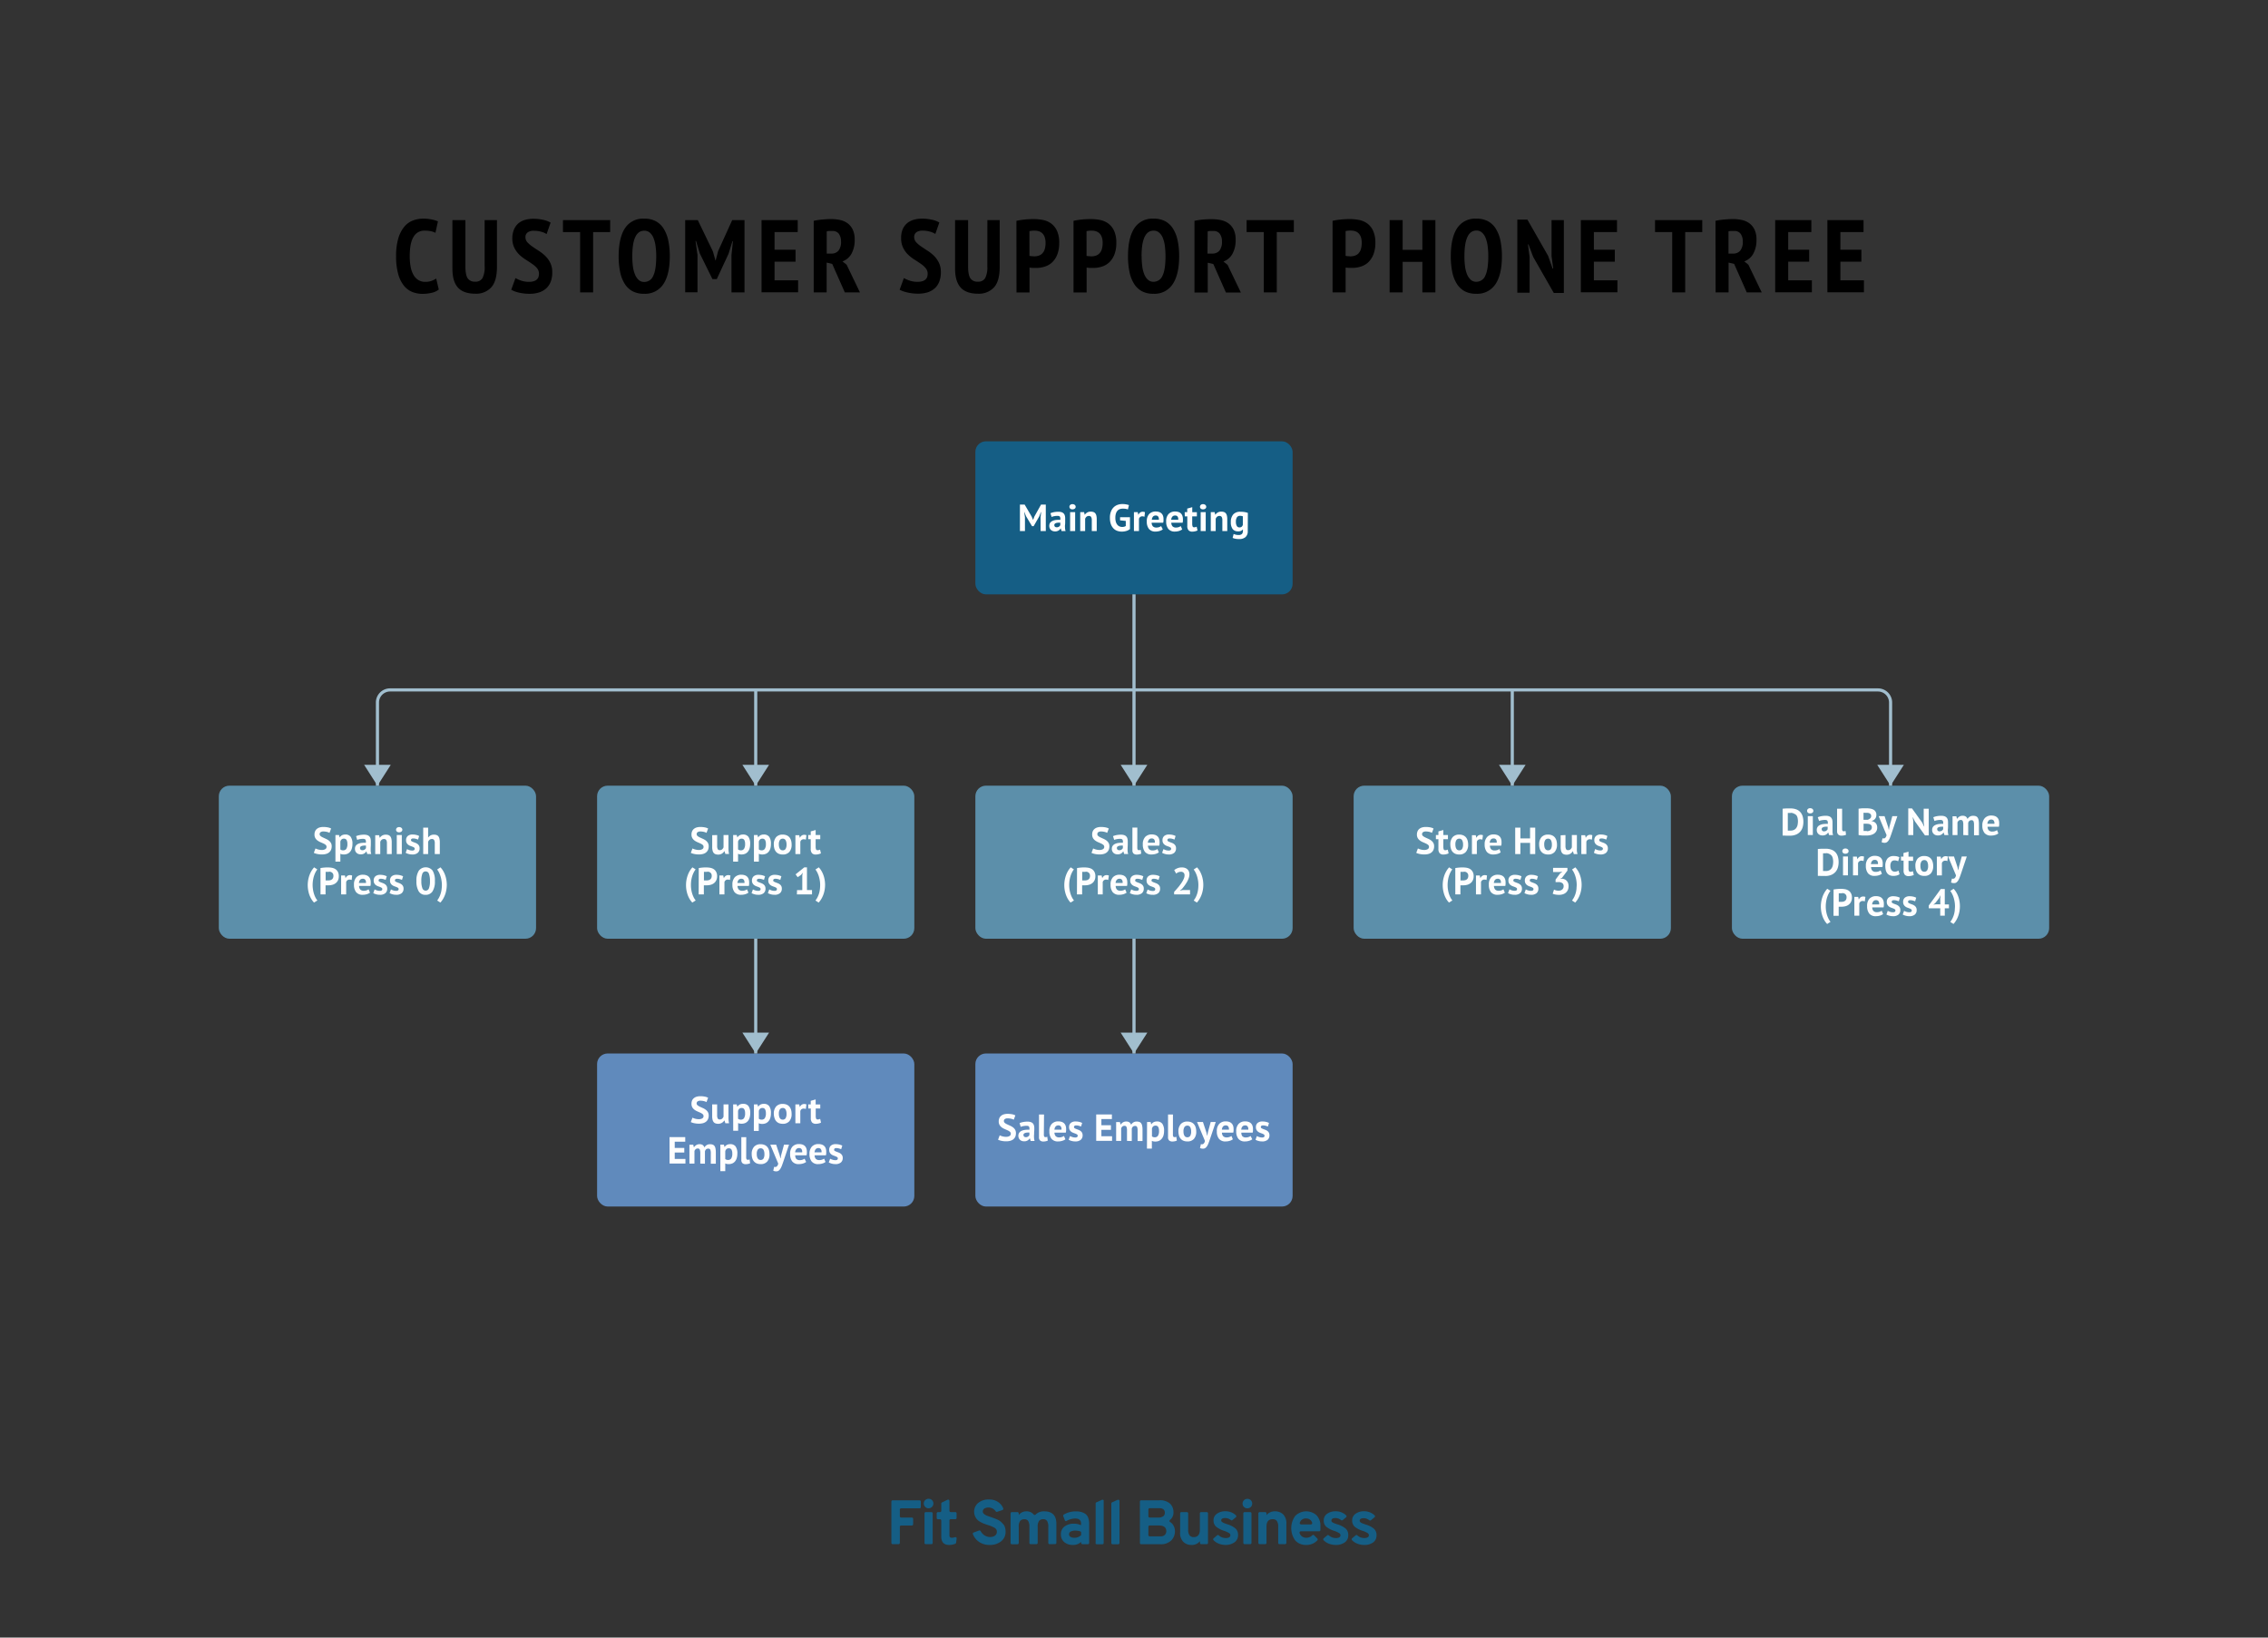 <?xml version="1.0" encoding="UTF-8"?> <svg xmlns="http://www.w3.org/2000/svg" id="outline" viewBox="0 0 900 650"><rect x="0" y="0" width="900" height="650" fill="#333333" stroke="none"/><defs><style>.cls-1{fill:#155e85;}.cls-2{fill:#5c8faa;}.cls-3{fill:#608abc;}.cls-4{fill:#fefefe;}.cls-5{fill:none;stroke:#a1bece;stroke-miterlimit:10;stroke-width:1.25px;}.cls-6{fill:#a1bece;}</style></defs><path d="M174.12,114.92a6.73,6.73,0,0,1-2.85,1.31,16.06,16.06,0,0,1-3.55.41,11.14,11.14,0,0,1-4.12-.76,8.24,8.24,0,0,1-3.34-2.52,12.92,12.92,0,0,1-2.26-4.63,26.38,26.38,0,0,1-.82-7.06,24.09,24.09,0,0,1,.92-7.21,12.85,12.85,0,0,1,2.42-4.57,8.2,8.2,0,0,1,3.43-2.4,11.22,11.22,0,0,1,3.89-.7,16.49,16.49,0,0,1,3.51.33,13.05,13.05,0,0,1,2.44.74l-1,4.55a7,7,0,0,0-1.82-.64,12,12,0,0,0-2.48-.22A4.82,4.82,0,0,0,164.11,94q-1.52,2.46-1.52,7.7a22.61,22.61,0,0,0,.35,4.12,10.25,10.25,0,0,0,1.11,3.22,5.67,5.67,0,0,0,1.93,2.09,5.08,5.08,0,0,0,2.81.74,7,7,0,0,0,2.46-.39,9.58,9.58,0,0,0,1.84-.92Z"></path><path d="M192.32,87.36h4.88V106q0,5.58-2.28,8.08a8.08,8.08,0,0,1-6.29,2.5c-3.14,0-5.45-.82-6.91-2.44s-2.19-4.11-2.19-7.45V87.36h5.16v18.41c0,2.24.3,3.81.9,4.7a3.36,3.36,0,0,0,3,1.33,3.1,3.1,0,0,0,2.87-1.41,9.37,9.37,0,0,0,.86-4.62Z"></path><path d="M213.88,108.68a3.38,3.38,0,0,0-.77-2.23,9.81,9.81,0,0,0-2-1.74c-.78-.55-1.63-1.11-2.54-1.68a15.45,15.45,0,0,1-2.55-2,10.11,10.11,0,0,1-1.94-2.71,8.46,8.46,0,0,1-.78-3.81A8.91,8.91,0,0,1,204,91a6.45,6.45,0,0,1,1.75-2.38,7.09,7.09,0,0,1,2.62-1.35,11.69,11.69,0,0,1,3.24-.43,17.72,17.72,0,0,1,3.89.41,10.35,10.35,0,0,1,3,1.11l-1.6,4.55a7.3,7.3,0,0,0-2.07-.9,10.18,10.18,0,0,0-3-.41,4.07,4.07,0,0,0-2.46.65,2.29,2.29,0,0,0-.86,1.93,3,3,0,0,0,.78,2,11.11,11.11,0,0,0,2,1.7c.78.55,1.63,1.11,2.54,1.7a15.11,15.11,0,0,1,2.54,2,10.35,10.35,0,0,1,2,2.75,8.37,8.37,0,0,1,.78,3.75,10.23,10.23,0,0,1-.63,3.77,7,7,0,0,1-1.81,2.65,7.87,7.87,0,0,1-2.81,1.58,11.91,11.91,0,0,1-3.65.53,18.26,18.26,0,0,1-4.44-.49,11.5,11.5,0,0,1-2.94-1.11l1.68-4.63a13,13,0,0,0,2.26,1,9.36,9.36,0,0,0,3.07.49C212.52,111.88,213.88,110.82,213.88,108.68Z"></path><path d="M242.13,92.12h-6.76v23.94H230.2V92.12h-6.8V87.36h18.73Z"></path><path d="M245.5,101.71q0-7.29,2.5-11.11a8.48,8.48,0,0,1,7.62-3.81,9.43,9.43,0,0,1,4.59,1,8.38,8.38,0,0,1,3.16,3,14.57,14.57,0,0,1,1.83,4.71,30,30,0,0,1,.59,6.17q0,7.31-2.56,11.12a8.58,8.58,0,0,1-7.61,3.81,9.43,9.43,0,0,1-4.61-1,8.47,8.47,0,0,1-3.14-3,14.09,14.09,0,0,1-1.8-4.72A30.63,30.63,0,0,1,245.5,101.71Zm5.41,0a31.7,31.7,0,0,0,.24,4A12.7,12.7,0,0,0,252,109a5.9,5.9,0,0,0,1.46,2.13,3.19,3.19,0,0,0,2.19.78,3.79,3.79,0,0,0,3.57-2.42q1.19-2.42,1.19-7.75a29.16,29.16,0,0,0-.25-3.95,13,13,0,0,0-.8-3.24,5.63,5.63,0,0,0-1.45-2.17,3.26,3.26,0,0,0-2.26-.8Q250.91,91.55,250.91,101.71Z"></path><path d="M290.27,101.26l.57-5.49h-.2l-1.52,4.92-4.68,10.09h-1.72l-5-10.13-1.52-5H276l.78,5.53v14.84H271.9V87.36h5l6,12.43,1,3.56H284l.95-3.64,5.61-12.35h4.88v28.7h-5.16Z"></path><path d="M302.2,87.36h14.35v4.76h-9.19v7h8.33v4.76h-8.33v7.38h9.35v4.75H302.2Z"></path><path d="M322.9,87.65a27.44,27.44,0,0,1,3.61-.53c1.28-.11,2.39-.17,3.32-.17a17,17,0,0,1,3.44.35,7.92,7.92,0,0,1,3,1.27,6.79,6.79,0,0,1,2.09,2.5,8.9,8.9,0,0,1,.8,4,11.08,11.08,0,0,1-1.29,5.68,6.68,6.68,0,0,1-3.55,3l1.64,1.32,5.29,11h-6l-5-11.31-2.21-.53v11.84H322.9Zm5.17,13h1.76a3.57,3.57,0,0,0,2.91-1.17,5.54,5.54,0,0,0,1-3.63,5.17,5.17,0,0,0-.82-3,3,3,0,0,0-2.59-1.17c-.43,0-.86,0-1.27,0a3.7,3.7,0,0,0-1,.17Z"></path><path d="M368.12,108.68a3.33,3.33,0,0,0-.78-2.23,9.47,9.47,0,0,0-1.94-1.74c-.78-.55-1.63-1.11-2.54-1.68a15.45,15.45,0,0,1-2.55-2,9.9,9.9,0,0,1-1.94-2.71,8.46,8.46,0,0,1-.78-3.81,8.91,8.91,0,0,1,.63-3.55A6.54,6.54,0,0,1,360,88.57a7.21,7.21,0,0,1,2.63-1.35,11.69,11.69,0,0,1,3.24-.43,17.72,17.72,0,0,1,3.89.41,10.35,10.35,0,0,1,3,1.11l-1.6,4.55a7.3,7.3,0,0,0-2.07-.9,10.18,10.18,0,0,0-3-.41,4.07,4.07,0,0,0-2.46.65,2.29,2.29,0,0,0-.86,1.93,3,3,0,0,0,.78,2,11.11,11.11,0,0,0,2,1.7c.78.55,1.63,1.11,2.54,1.7a15.11,15.11,0,0,1,2.54,2,10.35,10.35,0,0,1,1.95,2.75,8.37,8.37,0,0,1,.78,3.75,10,10,0,0,1-.64,3.77,6.86,6.86,0,0,1-1.8,2.65,8,8,0,0,1-2.81,1.58,11.91,11.91,0,0,1-3.65.53,18.4,18.4,0,0,1-4.45-.49A11.55,11.55,0,0,1,357,115l1.68-4.63a13,13,0,0,0,2.26,1,9.36,9.36,0,0,0,3.07.49C366.76,111.88,368.12,110.82,368.12,108.68Z"></path><path d="M391.82,87.36h4.88V106q0,5.58-2.27,8.08a8.12,8.12,0,0,1-6.3,2.5c-3.14,0-5.44-.82-6.91-2.44S379,110,379,106.67V87.36h5.17v18.41c0,2.24.3,3.81.9,4.7a3.34,3.34,0,0,0,3,1.33,3.09,3.09,0,0,0,2.87-1.41,9.37,9.37,0,0,0,.86-4.62Z"></path><path d="M403.34,87.65a28.27,28.27,0,0,1,3.24-.51,34.79,34.79,0,0,1,3.53-.19,20,20,0,0,1,3.71.35,8.26,8.26,0,0,1,3.26,1.38,7.5,7.5,0,0,1,2.34,2.89,11.2,11.2,0,0,1,.9,4.85,12.47,12.47,0,0,1-.76,4.6,8.49,8.49,0,0,1-2,3.07,7.57,7.57,0,0,1-2.93,1.72,11,11,0,0,1-3.43.54h-.53l-.78,0-.8-.06a4.11,4.11,0,0,1-.55-.09v9.88h-5.17Zm5.17,13.9a4.33,4.33,0,0,0,.92.14c.45,0,.76.07.92.07a6.13,6.13,0,0,0,1.73-.25,3.66,3.66,0,0,0,1.45-.84,4,4,0,0,0,1-1.64,8.24,8.24,0,0,0,.37-2.65,6.68,6.68,0,0,0-.35-2.29,3.87,3.87,0,0,0-.95-1.5,3.57,3.57,0,0,0-1.37-.8,5.56,5.56,0,0,0-1.64-.24,8.69,8.69,0,0,0-2.09.2Z"></path><path d="M426,87.65a28.27,28.27,0,0,1,3.24-.51,34.79,34.79,0,0,1,3.53-.19,19.93,19.93,0,0,1,3.71.35,8.19,8.19,0,0,1,3.26,1.38,7.41,7.41,0,0,1,2.34,2.89,11.2,11.2,0,0,1,.9,4.85,12.27,12.27,0,0,1-.76,4.6,8.49,8.49,0,0,1-2,3.07,7.5,7.5,0,0,1-2.93,1.72,11,11,0,0,1-3.42.54h-.54l-.78,0-.8-.06a4.11,4.11,0,0,1-.55-.09v9.88H426Zm5.17,13.9a4.33,4.33,0,0,0,.92.14c.45,0,.76.07.93.07a6.11,6.11,0,0,0,1.72-.25,3.66,3.66,0,0,0,1.45-.84,4,4,0,0,0,1-1.64,8.24,8.24,0,0,0,.37-2.65,6.68,6.68,0,0,0-.35-2.29,3.86,3.86,0,0,0-.94-1.5,3.68,3.68,0,0,0-1.38-.8,5.51,5.51,0,0,0-1.64-.24,8.69,8.69,0,0,0-2.09.2Z"></path><path d="M447.62,101.71q0-7.29,2.5-11.11a8.5,8.5,0,0,1,7.63-3.81,9.43,9.43,0,0,1,4.59,1,8.38,8.38,0,0,1,3.16,3,14.34,14.34,0,0,1,1.82,4.71,29.28,29.28,0,0,1,.6,6.17q0,7.31-2.57,11.12a8.55,8.55,0,0,1-7.6,3.81,9.43,9.43,0,0,1-4.61-1,8.47,8.47,0,0,1-3.14-3,14.09,14.09,0,0,1-1.8-4.72A29.89,29.89,0,0,1,447.62,101.71Zm5.41,0a31.62,31.62,0,0,0,.25,4,12.29,12.29,0,0,0,.82,3.22,5.78,5.78,0,0,0,1.46,2.13,3.16,3.16,0,0,0,2.19.78,3.81,3.81,0,0,0,3.57-2.42q1.19-2.42,1.18-7.75a30.93,30.93,0,0,0-.24-3.95,13,13,0,0,0-.8-3.24A5.53,5.53,0,0,0,460,92.35a3.23,3.23,0,0,0-2.25-.8Q453,91.55,453,101.71Z"></path><path d="M474,87.65a27.28,27.28,0,0,1,3.6-.53C478.92,87,480,87,481,87a17.08,17.08,0,0,1,3.44.35,7.94,7.94,0,0,1,3,1.27,6.79,6.79,0,0,1,2.09,2.5,8.77,8.77,0,0,1,.8,4,11.08,11.08,0,0,1-1.29,5.68,6.64,6.64,0,0,1-3.55,3l1.64,1.32,5.29,11h-5.94l-5-11.31-2.22-.53v11.84H474Zm5.16,13H481a3.6,3.6,0,0,0,2.91-1.17,5.6,5.6,0,0,0,1-3.63,5.1,5.1,0,0,0-.82-3,2.94,2.94,0,0,0-2.58-1.17c-.44,0-.86,0-1.27,0a3.87,3.87,0,0,0-1,.17Z"></path><path d="M513.43,92.12h-6.77v23.94H501.5V92.12h-6.81V87.36h18.74Z"></path><path d="M528.8,87.65a28.27,28.27,0,0,1,3.24-.51,34.79,34.79,0,0,1,3.53-.19,20,20,0,0,1,3.71.35,8.26,8.26,0,0,1,3.26,1.38,7.39,7.39,0,0,1,2.33,2.89,11.19,11.19,0,0,1,.91,4.85A12.47,12.47,0,0,1,545,101a8.62,8.62,0,0,1-2,3.07,7.57,7.57,0,0,1-2.93,1.72,11,11,0,0,1-3.43.54h-.53l-.78,0-.8-.06a4.11,4.11,0,0,1-.55-.09v9.88H528.8Zm5.17,13.9a4.33,4.33,0,0,0,.92.14c.45,0,.76.07.92.07a6.18,6.18,0,0,0,1.73-.25,3.66,3.66,0,0,0,1.45-.84A4.13,4.13,0,0,0,540,99a8.27,8.27,0,0,0,.36-2.65,6.7,6.7,0,0,0-.34-2.29,3.87,3.87,0,0,0-.95-1.5,3.57,3.57,0,0,0-1.37-.8,5.56,5.56,0,0,0-1.64-.24,8.64,8.64,0,0,0-2.09.2Z"></path><path d="M564.43,103.93H556.6v12.13h-5.17V87.36h5.17V99.17h7.83V87.36h5.17v28.7h-5.17Z"></path><path d="M575.71,101.71q0-7.29,2.5-11.11a8.48,8.48,0,0,1,7.62-3.81,9.43,9.43,0,0,1,4.59,1,8.38,8.38,0,0,1,3.16,3,14.57,14.57,0,0,1,1.83,4.71,30,30,0,0,1,.59,6.17q0,7.31-2.56,11.12a8.58,8.58,0,0,1-7.61,3.81,9.43,9.43,0,0,1-4.61-1,8.47,8.47,0,0,1-3.14-3,14.09,14.09,0,0,1-1.8-4.72A30.63,30.63,0,0,1,575.71,101.71Zm5.41,0a31.7,31.7,0,0,0,.24,4,12.7,12.7,0,0,0,.82,3.22,5.9,5.9,0,0,0,1.46,2.13,3.19,3.19,0,0,0,2.19.78,3.79,3.79,0,0,0,3.57-2.42q1.19-2.42,1.19-7.75a29.16,29.16,0,0,0-.25-3.95,13,13,0,0,0-.8-3.24,5.63,5.63,0,0,0-1.45-2.17,3.26,3.26,0,0,0-2.26-.8Q581.12,91.55,581.12,101.71Z"></path><path d="M608.42,102l-1.88-5h-.21l.66,5v14.18h-4.88V87.16h4l8.24,14.43,1.76,5h.25l-.66-4.88V87.36h4.88v28.91h-4Z"></path><path d="M627.32,87.36h14.35v4.76h-9.18v7h8.32v4.76h-8.32v7.38h9.35v4.75H627.32Z"></path><path d="M675.5,92.12h-6.77v23.94h-5.16V92.12h-6.81V87.36H675.5Z"></path><path d="M680.75,87.65a27.28,27.28,0,0,1,3.6-.53c1.29-.11,2.39-.17,3.32-.17a17.11,17.11,0,0,1,3.45.35,7.94,7.94,0,0,1,3,1.27,6.79,6.79,0,0,1,2.09,2.5,8.9,8.9,0,0,1,.8,4,11.08,11.08,0,0,1-1.29,5.68,6.64,6.64,0,0,1-3.55,3l1.64,1.32,5.29,11h-5.94l-5-11.31-2.21-.53v11.84h-5.16Zm5.16,13h1.76a3.57,3.57,0,0,0,2.91-1.17,5.54,5.54,0,0,0,1-3.63,5.1,5.1,0,0,0-.82-3,2.94,2.94,0,0,0-2.58-1.17c-.44,0-.87,0-1.27,0a3.87,3.87,0,0,0-1,.17Z"></path><path d="M704.44,87.36h14.35v4.76h-9.18v7h8.32v4.76h-8.32v7.38H719v4.75H704.44Z"></path><path d="M725.15,87.36H739.5v4.76h-9.19v7h8.33v4.76h-8.33v7.38h9.35v4.75H725.15Z"></path><g id="NEW_FSB_Logo_Hztl_2022_Blue_155E8E5" data-name="NEW FSB Logo Hztl 2022 Blue 155E8E5"><g id="Logo"><path id="Path_108" data-name="Path 108" class="cls-1" d="M353.72,612.42V596a.5.5,0,0,1,.5-.5H364.9a.5.5,0,0,1,.5.5h0v2.18a.5.5,0,0,1-.5.51h-7.31a.5.5,0,0,0-.51.5h0v2.65a.51.51,0,0,0,.51.51h4.27a.5.5,0,0,1,.5.51h0V605a.5.5,0,0,1-.5.51h-4.27a.51.51,0,0,0-.51.51v6.39a.5.5,0,0,1-.51.5h-2.35a.5.5,0,0,1-.5-.5Z"></path><path id="Path_109" data-name="Path 109" class="cls-1" d="M368.49,598.69a1.81,1.81,0,0,1-1.33-.56,1.92,1.92,0,0,1-.47-2,.44.44,0,0,1,.06-.16,1.93,1.93,0,0,1,1.74-1.07,1.87,1.87,0,0,1,1.35.53,1.83,1.83,0,0,1,.55,1.34,1.87,1.87,0,0,1-1.85,1.89Zm-1.62,13.73V600.69a.5.5,0,0,1,.5-.5h2.24a.5.5,0,0,1,.5.5v11.73a.5.5,0,0,1-.5.5h-2.23a.5.5,0,0,1-.51-.5Z"></path><path id="Path_110" data-name="Path 110" class="cls-1" d="M376.62,613.22q-3.11,0-3.1-3.36v-6.32a.5.5,0,0,0-.5-.51h-.81a.51.51,0,0,1-.51-.51h0V600.7a.52.52,0,0,1,.51-.51h.8a.51.51,0,0,0,.51-.51h0v-2.89a.51.51,0,0,1,.29-.45l2.22-1.06a.5.5,0,0,1,.68.23h0a.42.42,0,0,1,.05.22v3.94a.51.51,0,0,0,.51.51h1.82a.5.5,0,0,1,.51.5h0v1.82a.51.51,0,0,1-.51.51h-1.82a.51.51,0,0,0-.51.51h0v5.85c0,.67.3,1,.9,1a3.94,3.94,0,0,0,1.32-.23.52.52,0,0,1,.64.34.53.53,0,0,1,0,.22l-.22,1.64a.51.51,0,0,1-.31.41A6.43,6.43,0,0,1,376.62,613.22Z"></path><path id="Path_111" data-name="Path 111" class="cls-1" d="M392.66,613.22a7.1,7.1,0,0,1-4.23-1.27,6.76,6.76,0,0,1-2.37-3,.5.5,0,0,1,.29-.65h0l2.17-.81a.51.51,0,0,1,.63.25,5.15,5.15,0,0,0,.78,1.07A4.17,4.17,0,0,0,393.7,610a2.77,2.77,0,0,0,1.12-.47,1.8,1.8,0,0,0,.76-1.57,1.68,1.68,0,0,0-.25-.92,2.16,2.16,0,0,0-.84-.72,11.43,11.43,0,0,0-1.06-.51c-.31-.13-.77-.29-1.39-.49s-1.23-.41-1.58-.55a10.12,10.12,0,0,1-1.41-.67,5.19,5.19,0,0,1-1.32-1,4.59,4.59,0,0,1-.81-1.3,4.53,4.53,0,0,1,1.23-5.23,6.38,6.38,0,0,1,4.32-1.39,6.26,6.26,0,0,1,3.77,1.12,5.3,5.3,0,0,1,1.86,2.4.51.51,0,0,1-.28.67h0l-2.12.7a.48.48,0,0,1-.59-.22,3.47,3.47,0,0,0-4.52-1.06A1.44,1.44,0,0,0,390,600a1.18,1.18,0,0,0,.5.93,4,4,0,0,0,1,.63c.35.14.9.33,1.65.58l1.34.48c.32.11.75.3,1.3.54a5.48,5.48,0,0,1,1.29.78,12.54,12.54,0,0,1,1,1,3.3,3.3,0,0,1,.73,1.32,6.14,6.14,0,0,1,.23,1.65,4.69,4.69,0,0,1-1.79,3.89A7,7,0,0,1,392.66,613.22Z"></path><path id="Path_112" data-name="Path 112" class="cls-1" d="M416.5,612.92a.51.51,0,0,1-.51-.51V606a4.16,4.16,0,0,0-.47-2.27A1.74,1.74,0,0,0,414,603a2,2,0,0,0-1.68.7,3.76,3.76,0,0,0-.54,2.24v6.47a.51.51,0,0,1-.51.51H409a.51.51,0,0,1-.51-.51h0V606a4.16,4.16,0,0,0-.47-2.27,1.74,1.74,0,0,0-1.55-.7,2,2,0,0,0-1.68.7,3.68,3.68,0,0,0-.53,2.24v6.47a.51.51,0,0,1-.51.51h-2.22a.51.51,0,0,1-.51-.51V600.7a.51.51,0,0,1,.51-.51h2.21a.52.52,0,0,1,.52.51v.66a3.63,3.63,0,0,1,3-1.47,3.48,3.48,0,0,1,2.92,1.24.5.5,0,0,0,.69.11h0l.07-.06a4.62,4.62,0,0,1,3.5-1.29c3.17,0,4.76,1.67,4.76,5v7.49a.51.51,0,0,1-.51.51Z"></path><path id="Path_113" data-name="Path 113" class="cls-1" d="M429.54,612.92a.51.51,0,0,1-.51-.51h0V612a4.48,4.48,0,0,1-3.3,1.22,5.11,5.11,0,0,1-3.38-1.1A3.85,3.85,0,0,1,421,609a3.63,3.63,0,0,1,1.49-3.14,5.91,5.91,0,0,1,3.57-1.07,6.68,6.68,0,0,1,2.92.6v-.65c0-1.35-.77-2-2.29-2a6.72,6.72,0,0,0-3.44.95.51.51,0,0,1-.69-.19.21.21,0,0,1,0-.07l-.63-1.64a.51.51,0,0,1,.21-.62,9.24,9.24,0,0,1,4.85-1.27,7.89,7.89,0,0,1,1.81.18,6,6,0,0,1,1.63.64,3.16,3.16,0,0,1,1.31,1.51,6.34,6.34,0,0,1,.46,2.58v7.61a.51.51,0,0,1-.51.51h-2.16Zm-3.18-2.54a3.79,3.79,0,0,0,2.48-.89.47.47,0,0,0,.18-.4v-.76a.5.5,0,0,0-.34-.49,6.3,6.3,0,0,0-2-.3,3.73,3.73,0,0,0-1.77.36,1.19,1.19,0,0,0-.68,1.11,1.15,1.15,0,0,0,.57,1,2.91,2.91,0,0,0,1.58.37Z"></path><path id="Path_114" data-name="Path 114" class="cls-1" d="M434.78,612.41V596.77a.54.54,0,0,1,.29-.46l2.22-1a.51.51,0,0,1,.68.25.5.5,0,0,1,0,.21v16.68a.51.51,0,0,1-.51.51h-2.22a.51.51,0,0,1-.51-.51Z"></path><path id="Path_115" data-name="Path 115" class="cls-1" d="M441,612.41V596.77a.53.53,0,0,1,.3-.46l2.21-1a.51.51,0,0,1,.68.25.5.5,0,0,1,.05.21v16.68a.51.51,0,0,1-.51.51h-2.22a.51.51,0,0,1-.51-.51Z"></path><path id="Path_116" data-name="Path 116" class="cls-1" d="M452.33,596a.5.5,0,0,1,.5-.5H460a5.93,5.93,0,0,1,4.31,1.33,4.57,4.57,0,0,1,1.35,3.35,3.68,3.68,0,0,1-1.38,3.12.5.5,0,0,0-.1.69.86.86,0,0,0,.14.13,3.51,3.51,0,0,1,1.26,1.25,4.59,4.59,0,0,1,.67,2.39,5.16,5.16,0,0,1-1.44,3.65,5.88,5.88,0,0,1-4.46,1.53h-7.5a.5.5,0,0,1-.5-.5h0Zm7.25,6.35a3.28,3.28,0,0,0,2-.5,1.63,1.63,0,0,0,.66-1.37c0-1.23-.73-1.84-2.19-1.84h-3.84a.5.5,0,0,0-.5.5h0v2.71a.51.51,0,0,0,.5.5Zm.92,7.45a2.29,2.29,0,0,0,1.77-.6,2.08,2.08,0,0,0,.55-1.44c0-1.51-1-2.26-3-2.26h-3.61a.5.5,0,0,0-.5.5h0v3.3a.51.51,0,0,0,.5.51h4.31Z"></path><path id="Path_117" data-name="Path 117" class="cls-1" d="M476.67,612.92a.49.49,0,0,1-.49-.49h0v-.7a4.16,4.16,0,0,1-3.42,1.49,4.46,4.46,0,0,1-3.16-1.2,4.91,4.91,0,0,1-1.3-3.81v-7.53a.49.49,0,0,1,.49-.49H471a.5.5,0,0,1,.5.49h0v6.48a3.62,3.62,0,0,0,.53,2.23,2,2,0,0,0,1.68.72c1.61,0,2.42-1,2.42-2.9v-6.53a.49.49,0,0,1,.5-.49h2.24a.49.49,0,0,1,.5.49h0v11.74a.5.5,0,0,1-.5.5Z"></path><path id="Path_118" data-name="Path 118" class="cls-1" d="M486.32,613.22a7.21,7.21,0,0,1-2.94-.62,5.32,5.32,0,0,1-1.81-1.26.52.52,0,0,1,0-.73h0l1.41-1.2a.51.51,0,0,1,.66,0,4,4,0,0,0,2.68,1.08c1.28,0,1.92-.38,1.92-1.13a1,1,0,0,0-.51-.85,10.24,10.24,0,0,0-1.81-.84,9.6,9.6,0,0,1-3.31-1.68,3.19,3.19,0,0,1-1.05-2.5,3.07,3.07,0,0,1,1.32-2.63,5.47,5.47,0,0,1,3.32-1,5.87,5.87,0,0,1,4.26,1.62.52.52,0,0,1,0,.73l0,0-1.41,1.15a.48.48,0,0,1-.62,0,3.49,3.49,0,0,0-2.2-.81c-1.08,0-1.62.31-1.62.94s.83,1,2.49,1.55a9.06,9.06,0,0,1,3.09,1.58,3.33,3.33,0,0,1,1.1,2.65,3.39,3.39,0,0,1-1.35,2.86A6,6,0,0,1,486.32,613.22Z"></path><path id="Path_119" data-name="Path 119" class="cls-1" d="M495,598.69a1.88,1.88,0,0,1-.08-3.76H495a1.87,1.87,0,0,1,1.35.53,1.83,1.83,0,0,1,.55,1.34,1.87,1.87,0,0,1-1.85,1.89Zm-1.62,13.72V600.7a.51.51,0,0,1,.51-.51h2.22a.51.51,0,0,1,.51.51h0v11.71a.51.51,0,0,1-.51.51H493.9a.51.51,0,0,1-.51-.51Z"></path><path id="Path_120" data-name="Path 120" class="cls-1" d="M507.75,612.92a.53.53,0,0,1-.53-.51h0v-6.47a3.62,3.62,0,0,0-.54-2.24A2,2,0,0,0,505,603c-1.61,0-2.42,1-2.42,2.89v6.51a.52.52,0,0,1-.52.52h-2.19a.52.52,0,0,1-.52-.52h0V600.71a.52.52,0,0,1,.52-.52h2.19a.52.52,0,0,1,.52.52v.67a4.16,4.16,0,0,1,3.42-1.49,4.51,4.51,0,0,1,3.18,1.18,5,5,0,0,1,1.28,3.83v7.5a.52.52,0,0,1-.52.52h-2.19Z"></path><path id="Path_121" data-name="Path 121" class="cls-1" d="M518.36,613.22a5.57,5.57,0,0,1-4.36-1.77,8.26,8.26,0,0,1,0-9.77,6.16,6.16,0,0,1,8.41-.26,6,6,0,0,1,1.57,4.47c0,.58,0,1.06,0,1.46a.51.51,0,0,1-.51.46H516.2a.5.5,0,0,0-.51.5.57.57,0,0,0,0,.13,2.54,2.54,0,0,0,.78,1.25,2.79,2.79,0,0,0,1.89.69,3.32,3.32,0,0,0,2.4-1,.5.5,0,0,1,.71,0h0l1.28,1.3a.53.53,0,0,1,0,.73A5.85,5.85,0,0,1,518.36,613.22Zm-2.11-8.14h3.94a.5.5,0,0,0,.51-.5h0a.34.34,0,0,0,0-.15,2.39,2.39,0,0,0-.66-1.07,2.32,2.32,0,0,0-1.66-.63,2.41,2.41,0,0,0-2.59,1.66.51.51,0,0,0,.32.65h0a.45.45,0,0,0,.16,0Z"></path><path id="Path_122" data-name="Path 122" class="cls-1" d="M530,613.22a7.21,7.21,0,0,1-2.94-.62,5.32,5.32,0,0,1-1.81-1.26.51.51,0,0,1,0-.72h0v0l1.42-1.2a.5.5,0,0,1,.65,0,4.06,4.06,0,0,0,2.69,1.08c1.28,0,1.92-.38,1.92-1.12a1,1,0,0,0-.51-.86,10.24,10.24,0,0,0-1.81-.84,9.43,9.43,0,0,1-3.31-1.68,3.17,3.17,0,0,1-1-2.5,3.07,3.07,0,0,1,1.32-2.63,5.45,5.45,0,0,1,3.32-1,5.87,5.87,0,0,1,4.26,1.62.53.53,0,0,1,0,.73h0l0,0-1.41,1.15a.5.5,0,0,1-.62,0,3.51,3.51,0,0,0-2.21-.82c-1.08,0-1.62.32-1.62,1s.84,1,2.5,1.54a9.24,9.24,0,0,1,3.09,1.58,3.3,3.3,0,0,1,1.09,2.66,3.35,3.35,0,0,1-1.34,2.85A5.89,5.89,0,0,1,530,613.22Z"></path><path id="Path_123" data-name="Path 123" class="cls-1" d="M541.29,613.22a7.25,7.25,0,0,1-2.94-.62,5.42,5.42,0,0,1-1.81-1.26.52.52,0,0,1,0-.73h0l1.41-1.2a.51.51,0,0,1,.66,0,4.06,4.06,0,0,0,2.68,1.08c1.28,0,1.92-.38,1.92-1.12a1,1,0,0,0-.51-.86,10.15,10.15,0,0,0-1.8-.84,9.39,9.39,0,0,1-3.32-1.68,3.21,3.21,0,0,1-1-2.5,3.08,3.08,0,0,1,1.33-2.63,5.49,5.49,0,0,1,3.31-1,5.9,5.9,0,0,1,4.26,1.62.52.52,0,0,1,0,.74l0,0L544,603.43a.5.5,0,0,1-.62,0,3.48,3.48,0,0,0-2.2-.82c-1.08,0-1.62.32-1.62,1s.83,1,2.49,1.54a9.15,9.15,0,0,1,3.09,1.58,3.28,3.28,0,0,1,1.1,2.66,3.35,3.35,0,0,1-1.36,2.85A5.86,5.86,0,0,1,541.29,613.22Z"></path></g></g><rect class="cls-1" x="387.05" y="175.17" width="125.89" height="60.75" rx="4.2"></rect><rect class="cls-2" x="687.27" y="311.85" width="125.89" height="60.75" rx="4.2"></rect><rect class="cls-2" x="537.16" y="311.85" width="125.89" height="60.75" rx="4.2"></rect><rect class="cls-2" x="387.05" y="311.85" width="125.89" height="60.75" rx="4.2"></rect><rect class="cls-2" x="236.94" y="311.85" width="125.89" height="60.75" rx="4.2"></rect><rect class="cls-2" x="86.83" y="311.85" width="125.89" height="60.75" rx="4.2"></rect><rect class="cls-3" x="387.05" y="418.15" width="125.89" height="60.75" rx="4.2"></rect><rect class="cls-3" x="236.94" y="418.15" width="125.89" height="60.75" rx="4.2"></rect><path class="cls-4" d="M412.92,205.33l.23-2.08h-.09l-.64,1.68-2.24,3.91h-.66l-2.35-3.93-.67-1.66h-.07l.3,2.07v5.46h-2v-10.5h1.87l2.81,4.8.5,1.2H410l.45-1.23,2.66-4.77H415v10.5h-2.06Z"></path><path class="cls-4" d="M416.84,203.71a6.64,6.64,0,0,1,1.42-.43,9.69,9.69,0,0,1,1.73-.15,4,4,0,0,1,1.3.18,2.11,2.11,0,0,1,.84.54,2,2,0,0,1,.43.82,4,4,0,0,1,.13,1.08c0,.44,0,.88,0,1.33s0,.88-.06,1.31,0,.85,0,1.25a4.69,4.69,0,0,0,.22,1.15h-1.59l-.31-1h-.07a2.81,2.81,0,0,1-.84.8,2.55,2.55,0,0,1-1.37.34,2.82,2.82,0,0,1-.95-.16,2.2,2.2,0,0,1-.72-.45,2.14,2.14,0,0,1-.46-.69,2.31,2.31,0,0,1-.16-.89,2.17,2.17,0,0,1,.3-1.17,2.23,2.23,0,0,1,.89-.76,4.32,4.32,0,0,1,1.38-.41,10.24,10.24,0,0,1,1.79-.06,2,2,0,0,0-.12-1.21c-.15-.25-.49-.37-1-.37a6.73,6.73,0,0,0-1.23.12,4.51,4.51,0,0,0-1.08.32Zm2.47,5.58a1.53,1.53,0,0,0,.93-.26,1.88,1.88,0,0,0,.51-.56v-1a5.31,5.31,0,0,0-.89,0,3.34,3.34,0,0,0-.76.13,1.25,1.25,0,0,0-.52.3.69.69,0,0,0-.2.5.87.87,0,0,0,.25.65A1,1,0,0,0,419.31,209.29Z"></path><path class="cls-4" d="M424.37,201.16a1,1,0,0,1,.32-.74,1.22,1.22,0,0,1,.89-.31,1.36,1.36,0,0,1,.93.31,1,1,0,0,1,.35.74.93.93,0,0,1-.35.73,1.46,1.46,0,0,1-.93.29,1.31,1.31,0,0,1-.89-.29A1,1,0,0,1,424.37,201.16Zm.28,2.12h2v7.5h-2Z"></path><path class="cls-4" d="M433.25,210.78v-4.26a2.57,2.57,0,0,0-.26-1.32,1,1,0,0,0-.9-.41,1.4,1.4,0,0,0-.93.32,1.81,1.81,0,0,0-.55.81v4.86h-1.95v-7.5h1.54l.23,1h.06a3.21,3.21,0,0,1,.91-.84,2.71,2.71,0,0,1,1.47-.36,3,3,0,0,1,1,.15,1.69,1.69,0,0,1,.74.49,2.23,2.23,0,0,1,.45.94,6,6,0,0,1,.15,1.46v4.67Z"></path><path class="cls-4" d="M444.48,205.3h3.92V210a3.93,3.93,0,0,1-1.51.77,6.5,6.5,0,0,1-1.73.24,5.44,5.44,0,0,1-1.87-.32,3.91,3.91,0,0,1-1.49-1,4.71,4.71,0,0,1-1-1.7,7.51,7.51,0,0,1-.36-2.46,6.56,6.56,0,0,1,.43-2.53,4.76,4.76,0,0,1,1.12-1.7,4.3,4.3,0,0,1,1.57-.94,5.38,5.38,0,0,1,1.77-.29,8.2,8.2,0,0,1,1.58.13,7.15,7.15,0,0,1,1.09.29l-.42,1.72a4,4,0,0,0-.84-.23,6.59,6.59,0,0,0-1.19-.08,3.44,3.44,0,0,0-1.18.19,2.29,2.29,0,0,0-.94.64,3,3,0,0,0-.61,1.13,5.48,5.48,0,0,0-.22,1.68,5.61,5.61,0,0,0,.21,1.63,3.12,3.12,0,0,0,.58,1.12,2.32,2.32,0,0,0,.88.66,2.76,2.76,0,0,0,1.07.21,3.32,3.32,0,0,0,.77-.1,1.83,1.83,0,0,0,.63-.29v-2l-2.27-.24Z"></path><path class="cls-4" d="M454.16,205.11a2.56,2.56,0,0,0-.84-.17,1.36,1.36,0,0,0-.88.28,1.34,1.34,0,0,0-.47.71v4.85h-2v-7.5h1.52l.22,1h.06a2.06,2.06,0,0,1,.69-.86,1.75,1.75,0,0,1,1-.3,2.94,2.94,0,0,1,.89.17Z"></path><path class="cls-4" d="M461.43,210.13a3.85,3.85,0,0,1-1.22.61,5.47,5.47,0,0,1-1.64.25,3.18,3.18,0,0,1-2.65-1.06,4.49,4.49,0,0,1-.84-2.9,4.15,4.15,0,0,1,.94-3,3.5,3.5,0,0,1,2.65-1,4.26,4.26,0,0,1,1.12.15,2.73,2.73,0,0,1,1,.49,2.53,2.53,0,0,1,.67.93,3.68,3.68,0,0,1,.25,1.46c0,.21,0,.43,0,.67a7.27,7.27,0,0,1-.12.75H457a2.24,2.24,0,0,0,.49,1.43,1.89,1.89,0,0,0,1.44.48,3.21,3.21,0,0,0,1.1-.19,3.33,3.33,0,0,0,.74-.38Zm-2.79-5.5a1.38,1.38,0,0,0-1.13.45,2.34,2.34,0,0,0-.44,1.23h2.79a1.87,1.87,0,0,0-.25-1.25A1.1,1.1,0,0,0,458.64,204.63Z"></path><path class="cls-4" d="M469.13,210.13a4,4,0,0,1-1.22.61,5.58,5.58,0,0,1-1.65.25,3.19,3.19,0,0,1-2.65-1.06,4.55,4.55,0,0,1-.84-2.9,4.15,4.15,0,0,1,.94-3,3.51,3.51,0,0,1,2.66-1,4.13,4.13,0,0,1,1.11.15,2.57,2.57,0,0,1,1,.49,2.43,2.43,0,0,1,.67.93,3.67,3.67,0,0,1,.26,1.46,5.33,5.33,0,0,1,0,.67,7.15,7.15,0,0,1-.11.75h-4.5a2.19,2.19,0,0,0,.49,1.43,1.85,1.85,0,0,0,1.43.48,3.22,3.22,0,0,0,1.84-.57Zm-2.79-5.5a1.36,1.36,0,0,0-1.13.45,2.27,2.27,0,0,0-.45,1.23h2.79a1.94,1.94,0,0,0-.24-1.25A1.11,1.11,0,0,0,466.34,204.63Z"></path><path class="cls-4" d="M470.12,203.28h1v-1.41l2-.56v2h1.83v1.65H473.1v2.88a2.88,2.88,0,0,0,.16,1.11.59.59,0,0,0,.59.34,2,2,0,0,0,.52-.06,3.33,3.33,0,0,0,.49-.18l.35,1.5a5.27,5.27,0,0,1-.95.33,4.53,4.53,0,0,1-1.09.14,2,2,0,0,1-1.53-.54,2.55,2.55,0,0,1-.49-1.74v-3.78h-1Z"></path><path class="cls-4" d="M476.18,201.16a1,1,0,0,1,.32-.74,1.22,1.22,0,0,1,.89-.31,1.36,1.36,0,0,1,.93.31,1,1,0,0,1,.35.74.93.93,0,0,1-.35.73,1.46,1.46,0,0,1-.93.29,1.31,1.31,0,0,1-.89-.29A1,1,0,0,1,476.18,201.16Zm.28,2.12h2v7.5h-2Z"></path><path class="cls-4" d="M485.06,210.78v-4.26a2.57,2.57,0,0,0-.26-1.32,1,1,0,0,0-.9-.41,1.4,1.4,0,0,0-.93.32,1.81,1.81,0,0,0-.55.81v4.86h-1.95v-7.5H482l.23,1h.06a3.21,3.21,0,0,1,.91-.84,2.71,2.71,0,0,1,1.47-.36,3,3,0,0,1,1,.15,1.69,1.69,0,0,1,.74.49,2.23,2.23,0,0,1,.45.94,6,6,0,0,1,.15,1.46v4.67Z"></path><path class="cls-4" d="M495.14,210.78a3,3,0,0,1-.89,2.4,3.6,3.6,0,0,1-2.47.78,7.54,7.54,0,0,1-1.7-.15,4.18,4.18,0,0,1-.94-.32l.4-1.54q.34.13.81.27a4,4,0,0,0,1.13.13,1.78,1.78,0,0,0,1.39-.44,1.93,1.93,0,0,0,.36-1.24v-.48h-.06a2.17,2.17,0,0,1-1.86.71,2.57,2.57,0,0,1-2.16-.9,4.5,4.5,0,0,1-.72-2.82,4.34,4.34,0,0,1,1-3.05,3.62,3.62,0,0,1,2.79-1,9.87,9.87,0,0,1,1.72.13,7.08,7.08,0,0,1,1.24.32Zm-3.3-1.44a1.36,1.36,0,0,0,.88-.26,1.62,1.62,0,0,0,.47-.76v-3.38a3,3,0,0,0-1.15-.19,1.37,1.37,0,0,0-1.18.56,3,3,0,0,0-.42,1.79,3.16,3.16,0,0,0,.36,1.67A1.16,1.16,0,0,0,491.84,209.34Z"></path><path class="cls-4" d="M129.58,336.13a1,1,0,0,0-.35-.78,3.75,3.75,0,0,0-.89-.54c-.35-.17-.74-.34-1.15-.51a6,6,0,0,1-1.16-.65,3.2,3.2,0,0,1-.88-.95,2.7,2.7,0,0,1-.35-1.46,3.14,3.14,0,0,1,.25-1.32,2.42,2.42,0,0,1,.73-.94,3.1,3.1,0,0,1,1.12-.56,5.35,5.35,0,0,1,1.44-.18,9.39,9.39,0,0,1,1.72.16,4.56,4.56,0,0,1,1.34.46l-.65,1.72a3.79,3.79,0,0,0-1-.38,5.82,5.82,0,0,0-1.42-.17,1.86,1.86,0,0,0-1.11.28.93.93,0,0,0-.38.77.94.94,0,0,0,.36.75,3.81,3.81,0,0,0,.88.55l1.15.53a6.54,6.54,0,0,1,1.16.65,3.33,3.33,0,0,1,.88.95,2.53,2.53,0,0,1,.36,1.4,3.57,3.57,0,0,1-.28,1.45,2.89,2.89,0,0,1-.78,1,3.32,3.32,0,0,1-1.22.6,5.85,5.85,0,0,1-1.56.19,8.35,8.35,0,0,1-2-.21,6.06,6.06,0,0,1-1.26-.42l.66-1.75a3.81,3.81,0,0,0,.43.19,5.06,5.06,0,0,0,.59.2,6.61,6.61,0,0,0,.7.15,4.56,4.56,0,0,0,.75.06,2.57,2.57,0,0,0,1.4-.31A1,1,0,0,0,129.58,336.13Z"></path><path class="cls-4" d="M133.11,331.45h1.42l.23.9h.06a2.44,2.44,0,0,1,.92-.84,2.84,2.84,0,0,1,1.3-.27,2.51,2.51,0,0,1,2.11.9,4.63,4.63,0,0,1,.71,2.87,6.14,6.14,0,0,1-.23,1.73,3.53,3.53,0,0,1-.67,1.31,2.85,2.85,0,0,1-1.08.83,3.52,3.52,0,0,1-1.46.28,4,4,0,0,1-.76-.06,2.91,2.91,0,0,1-.6-.22V342h-1.95Zm3.34,1.44a1.29,1.29,0,0,0-.89.29,1.8,1.8,0,0,0-.5.85v3.12a1.52,1.52,0,0,0,1.11.36,1.43,1.43,0,0,0,1.26-.59,3.48,3.48,0,0,0,.42-2,3,3,0,0,0-.33-1.53A1.16,1.16,0,0,0,136.45,332.89Z"></path><path class="cls-4" d="M141.31,331.89a6.74,6.74,0,0,1,1.43-.43,9.56,9.56,0,0,1,1.72-.16,4.08,4.08,0,0,1,1.31.19,2,2,0,0,1,.83.53,2.14,2.14,0,0,1,.44.83,4.46,4.46,0,0,1,.12,1.08c0,.44,0,.88,0,1.33s-.05.88-.06,1.31,0,.85,0,1.25a4.69,4.69,0,0,0,.23,1.15h-1.59l-.32-1h-.07a2.79,2.79,0,0,1-.83.81,2.61,2.61,0,0,1-1.38.33,2.77,2.77,0,0,1-.94-.15,2.2,2.2,0,0,1-.72-.45,2.17,2.17,0,0,1-.47-.69,2.36,2.36,0,0,1-.16-.9,2.13,2.13,0,0,1,.3-1.16A2.23,2.23,0,0,1,142,335a4.32,4.32,0,0,1,1.38-.41,10.18,10.18,0,0,1,1.79-.07,1.92,1.92,0,0,0-.12-1.2c-.15-.25-.48-.37-1-.37a6.92,6.92,0,0,0-1.24.12,4.59,4.59,0,0,0-1.07.31Zm2.48,5.58a1.53,1.53,0,0,0,.93-.26,1.91,1.91,0,0,0,.51-.57v-1a5.46,5.46,0,0,0-.9,0,3.23,3.23,0,0,0-.75.14,1.29,1.29,0,0,0-.53.3.66.66,0,0,0-.19.49.89.89,0,0,0,.24.66A1,1,0,0,0,143.79,337.47Z"></path><path class="cls-4" d="M153.54,339v-4.26a2.46,2.46,0,0,0-.27-1.32,1,1,0,0,0-.89-.4,1.45,1.45,0,0,0-.94.32,1.84,1.84,0,0,0-.54.8V339h-2v-7.5h1.54l.23,1h.06a3.21,3.21,0,0,1,.91-.84,2.71,2.71,0,0,1,1.47-.36,3,3,0,0,1,1,.15,1.71,1.71,0,0,1,.74.5,2.23,2.23,0,0,1,.45.94,6,6,0,0,1,.15,1.46V339Z"></path><path class="cls-4" d="M157.17,329.34a1,1,0,0,1,.32-.74,1.21,1.21,0,0,1,.89-.31,1.31,1.31,0,0,1,.92.31.93.93,0,0,1,.36.74.91.91,0,0,1-.36.73,1.41,1.41,0,0,1-.92.29,1.29,1.29,0,0,1-.89-.29A.94.94,0,0,1,157.17,329.34Zm.28,2.11h2V339h-2Z"></path><path class="cls-4" d="M164.56,336.88a.56.56,0,0,0-.25-.48,3.07,3.07,0,0,0-.63-.33l-.83-.3a3.08,3.08,0,0,1-.82-.44,2.36,2.36,0,0,1-.63-.7,2.17,2.17,0,0,1-.26-1.11,2.13,2.13,0,0,1,.66-1.69,2.8,2.8,0,0,1,1.91-.59,6.08,6.08,0,0,1,1.54.18,4.45,4.45,0,0,1,1.08.41l-.43,1.41c-.23-.09-.52-.19-.87-.29a3.89,3.89,0,0,0-1.07-.15c-.58,0-.87.23-.87.68a.5.5,0,0,0,.26.43,3.08,3.08,0,0,0,.63.31l.82.31a3.44,3.44,0,0,1,.83.43,2.17,2.17,0,0,1,.63.68,2.06,2.06,0,0,1,.25,1.08,2.26,2.26,0,0,1-.73,1.79,3.14,3.14,0,0,1-2.18.65,5.11,5.11,0,0,1-1.49-.2,4.32,4.32,0,0,1-1.13-.47l.54-1.46a5.48,5.48,0,0,0,.91.39,3.86,3.86,0,0,0,1.17.18,1.32,1.32,0,0,0,.7-.16A.62.62,0,0,0,164.56,336.88Z"></path><path class="cls-4" d="M172.53,339v-4.26a2.57,2.57,0,0,0-.26-1.32,1,1,0,0,0-.93-.4,1.39,1.39,0,0,0-.91.34,1.59,1.59,0,0,0-.54.86V339h-1.95v-10.5h1.95v3.84H170a2.68,2.68,0,0,1,.88-.76,2.8,2.8,0,0,1,1.34-.29,3,3,0,0,1,1,.15,1.68,1.68,0,0,1,.73.5,2.22,2.22,0,0,1,.43.94,6,6,0,0,1,.15,1.46V339Z"></path><path class="cls-4" d="M124.62,358.25a7.52,7.52,0,0,1-1.17-1.58,9.93,9.93,0,0,1-.78-1.77,11.55,11.55,0,0,1-.42-1.83,12.13,12.13,0,0,1-.14-1.76,12,12,0,0,1,.14-1.74,11.37,11.37,0,0,1,.43-1.84,11,11,0,0,1,.79-1.81,8.22,8.22,0,0,1,1.19-1.65l1.26.81a8.53,8.53,0,0,0-.88,1.47,11.31,11.31,0,0,0-.88,3.18,12.3,12.3,0,0,0-.1,1.58,12,12,0,0,0,.11,1.53,11.22,11.22,0,0,0,.33,1.61,9.87,9.87,0,0,0,.58,1.57,6.79,6.79,0,0,0,.87,1.39Z"></path><path class="cls-4" d="M127.17,344.56c.42-.08.88-.14,1.39-.19s1-.07,1.5-.07a10.5,10.5,0,0,1,1.57.13,4.07,4.07,0,0,1,1.42.51,3,3,0,0,1,1,1.07,3.52,3.52,0,0,1,.39,1.77,3.73,3.73,0,0,1-.34,1.68,3.22,3.22,0,0,1-.92,1.11,3.7,3.7,0,0,1-1.29.63,5.85,5.85,0,0,1-1.51.2h-.59l-.35,0-.25,0V355h-2Zm3.06,1.51a5.17,5.17,0,0,0-.57,0,3.62,3.62,0,0,0-.44,0v3.4l.18,0,.26,0h.45a4.25,4.25,0,0,0,.8-.07,1.92,1.92,0,0,0,.71-.28,1.36,1.36,0,0,0,.5-.56,2,2,0,0,0,.19-.95,1.62,1.62,0,0,0-.18-.81,1.48,1.48,0,0,0-.47-.52,1.89,1.89,0,0,0-.67-.27A3.84,3.84,0,0,0,130.23,346.07Z"></path><path class="cls-4" d="M139.56,349.28a2.52,2.52,0,0,0-.84-.16,1.35,1.35,0,0,0-.88.28,1.28,1.28,0,0,0-.47.71V355h-2v-7.5h1.51l.23,1h.06a2,2,0,0,1,.69-.85,1.75,1.75,0,0,1,1-.3,2.79,2.79,0,0,1,.88.16Z"></path><path class="cls-4" d="M146.83,354.31a4,4,0,0,1-1.22.61,5.51,5.51,0,0,1-1.64.24,3.21,3.21,0,0,1-2.66-1.05,4.58,4.58,0,0,1-.84-2.91,4.15,4.15,0,0,1,.95-3,3.48,3.48,0,0,1,2.65-1,4.13,4.13,0,0,1,1.11.15,2.59,2.59,0,0,1,1,.5,2.44,2.44,0,0,1,.68.93,3.63,3.63,0,0,1,.25,1.45c0,.21,0,.44,0,.68s-.07.49-.12.75h-4.5a2.16,2.16,0,0,0,.49,1.42,1.87,1.87,0,0,0,1.43.48,3.13,3.13,0,0,0,1.1-.18,3.19,3.19,0,0,0,.75-.39ZM144,348.8a1.37,1.37,0,0,0-1.13.46,2.31,2.31,0,0,0-.44,1.22h2.79a1.9,1.9,0,0,0-.25-1.24A1.1,1.1,0,0,0,144,348.8Z"></path><path class="cls-4" d="M151.71,352.88a.56.56,0,0,0-.26-.48,3.07,3.07,0,0,0-.63-.33l-.82-.3a3.14,3.14,0,0,1-.83-.44,2.36,2.36,0,0,1-.63-.7,2.17,2.17,0,0,1-.25-1.11,2.13,2.13,0,0,1,.66-1.69,2.77,2.77,0,0,1,1.9-.59,6.17,6.17,0,0,1,1.55.18,4.45,4.45,0,0,1,1.08.41l-.44,1.41c-.23-.09-.52-.19-.87-.29a3.82,3.82,0,0,0-1.06-.15c-.58,0-.87.23-.87.68a.49.49,0,0,0,.25.43,3.08,3.08,0,0,0,.63.31l.83.31a3.37,3.37,0,0,1,.82.43,2.17,2.17,0,0,1,.63.68,2.06,2.06,0,0,1,.26,1.08,2.29,2.29,0,0,1-.73,1.79,3.16,3.16,0,0,1-2.18.65,5.23,5.23,0,0,1-1.5-.2,4.47,4.47,0,0,1-1.13-.47l.54-1.46a5.64,5.64,0,0,0,.92.39,3.86,3.86,0,0,0,1.17.18,1.26,1.26,0,0,0,.69-.16A.61.61,0,0,0,151.71,352.88Z"></path><path class="cls-4" d="M158.19,352.88a.56.56,0,0,0-.26-.48,3.07,3.07,0,0,0-.63-.33l-.82-.3a3.14,3.14,0,0,1-.83-.44,2.36,2.36,0,0,1-.63-.7,2.17,2.17,0,0,1-.25-1.11,2.13,2.13,0,0,1,.66-1.69,2.77,2.77,0,0,1,1.9-.59,6.17,6.17,0,0,1,1.55.18,4.45,4.45,0,0,1,1.08.41l-.44,1.41c-.23-.09-.52-.19-.87-.29a3.82,3.82,0,0,0-1.06-.15c-.58,0-.87.23-.87.68a.49.49,0,0,0,.25.43,3.08,3.08,0,0,0,.63.31l.83.31a3.37,3.37,0,0,1,.82.43,2.17,2.17,0,0,1,.63.68,2.06,2.06,0,0,1,.26,1.08,2.29,2.29,0,0,1-.73,1.79,3.16,3.16,0,0,1-2.18.65,5.23,5.23,0,0,1-1.5-.2,4.47,4.47,0,0,1-1.13-.47l.54-1.46a5.64,5.64,0,0,0,.92.39,3.86,3.86,0,0,0,1.17.18,1.26,1.26,0,0,0,.69-.16A.61.61,0,0,0,158.19,352.88Z"></path><path class="cls-4" d="M165.25,349.69a7.15,7.15,0,0,1,.95-4.1,3.48,3.48,0,0,1,5.49,0,7.58,7.58,0,0,1,.88,4.12,7.22,7.22,0,0,1-.95,4.12,3.13,3.13,0,0,1-2.72,1.35,3,3,0,0,1-2.76-1.41A7.71,7.71,0,0,1,165.25,349.69Zm1.95,0a7.84,7.84,0,0,0,.4,2.83,1.37,1.37,0,0,0,2.61.08,7.67,7.67,0,0,0,.41-2.91,8,8,0,0,0-.39-2.81,1.36,1.36,0,0,0-1.33-1,1.34,1.34,0,0,0-1.3.93A7.64,7.64,0,0,0,167.2,349.69Z"></path><path class="cls-4" d="M174.79,344.27a7.58,7.58,0,0,1,1.17,1.59,9.21,9.21,0,0,1,.77,1.77,10.57,10.57,0,0,1,.43,1.83,12.13,12.13,0,0,1,.14,1.76,12,12,0,0,1-.14,1.74,11.37,11.37,0,0,1-.43,1.84,10.94,10.94,0,0,1-.79,1.8,8.63,8.63,0,0,1-1.19,1.65l-1.26-.82a9,9,0,0,0,.91-1.52,9.69,9.69,0,0,0,.86-3.14,13.56,13.56,0,0,0,.09-1.55,10.23,10.23,0,0,0-.12-1.52,11.5,11.5,0,0,0-.33-1.61,11.28,11.28,0,0,0-.58-1.56,7.92,7.92,0,0,0-.85-1.4Z"></path><path class="cls-4" d="M279.19,336.13a1,1,0,0,0-.35-.78,3.75,3.75,0,0,0-.89-.54c-.35-.17-.74-.34-1.15-.51a6,6,0,0,1-1.16-.65,3.2,3.2,0,0,1-.88-.95,2.7,2.7,0,0,1-.36-1.46,3.14,3.14,0,0,1,.26-1.32,2.42,2.42,0,0,1,.73-.94,3.06,3.06,0,0,1,1.11-.56,5.35,5.35,0,0,1,1.44-.18,9.5,9.5,0,0,1,1.73.16,4.49,4.49,0,0,1,1.33.46l-.64,1.72a3.79,3.79,0,0,0-1-.38,5.9,5.9,0,0,0-1.43-.17,1.83,1.83,0,0,0-1.1.28.93.93,0,0,0-.38.77,1,1,0,0,0,.35.75,3.89,3.89,0,0,0,.89.55l1.15.53a6.54,6.54,0,0,1,1.16.65,3.33,3.33,0,0,1,.88.95,2.62,2.62,0,0,1,.35,1.4,3.57,3.57,0,0,1-.27,1.45,2.89,2.89,0,0,1-.78,1,3.32,3.32,0,0,1-1.22.6,5.93,5.93,0,0,1-1.57.19,8.35,8.35,0,0,1-2-.21,6.06,6.06,0,0,1-1.26-.42l.66-1.75c.11.06.26.12.43.19a5.79,5.79,0,0,0,.59.2,6.61,6.61,0,0,0,.7.15,4.77,4.77,0,0,0,.76.06,2.57,2.57,0,0,0,1.4-.31A1,1,0,0,0,279.19,336.13Z"></path><path class="cls-4" d="M284.59,331.45v4.26a2.88,2.88,0,0,0,.22,1.32.86.86,0,0,0,.84.41,1.36,1.36,0,0,0,.93-.33,2.06,2.06,0,0,0,.54-.81v-4.85h1.95v5.22a12,12,0,0,0,.06,1.21,7.44,7.44,0,0,0,.18,1.07h-1.47l-.34-1.11h-.06a2.82,2.82,0,0,1-1,1,2.76,2.76,0,0,1-1.46.37,3.22,3.22,0,0,1-1-.15,1.67,1.67,0,0,1-.75-.49,2.25,2.25,0,0,1-.45-.93,5.54,5.54,0,0,1-.16-1.47v-4.67Z"></path><path class="cls-4" d="M290.93,331.45h1.43l.22.9h.06a2.52,2.52,0,0,1,.92-.84,2.87,2.87,0,0,1,1.3-.27,2.53,2.53,0,0,1,2.12.9,4.64,4.64,0,0,1,.7,2.87,6.15,6.15,0,0,1-.22,1.73,3.69,3.69,0,0,1-.67,1.31,2.85,2.85,0,0,1-1.08.83,3.52,3.52,0,0,1-1.46.28,4.07,4.07,0,0,1-.77-.06,2.91,2.91,0,0,1-.6-.22V342h-1.95Zm3.35,1.44a1.29,1.29,0,0,0-.89.29,1.81,1.81,0,0,0-.51.85v3.12a2.13,2.13,0,0,0,.46.27,2,2,0,0,0,.65.09,1.43,1.43,0,0,0,1.26-.59,3.48,3.48,0,0,0,.42-2,3,3,0,0,0-.33-1.53A1.15,1.15,0,0,0,294.28,332.89Z"></path><path class="cls-4" d="M299.18,331.45h1.43l.22.9h.06a2.52,2.52,0,0,1,.92-.84,2.87,2.87,0,0,1,1.3-.27,2.53,2.53,0,0,1,2.12.9,4.64,4.64,0,0,1,.7,2.87,6.15,6.15,0,0,1-.22,1.73,3.69,3.69,0,0,1-.67,1.31,2.85,2.85,0,0,1-1.08.83,3.52,3.52,0,0,1-1.46.28,4.07,4.07,0,0,1-.77-.06,2.91,2.91,0,0,1-.6-.22V342h-1.95Zm3.35,1.44a1.29,1.29,0,0,0-.89.29,1.81,1.81,0,0,0-.51.85v3.12a2.13,2.13,0,0,0,.46.27,2,2,0,0,0,.65.09,1.43,1.43,0,0,0,1.26-.59,3.48,3.48,0,0,0,.42-2,3,3,0,0,0-.33-1.53A1.15,1.15,0,0,0,302.53,332.89Z"></path><path class="cls-4" d="M307.07,335.2a4.22,4.22,0,0,1,.93-2.93,3.36,3.36,0,0,1,2.61-1,3.91,3.91,0,0,1,1.56.29,3,3,0,0,1,1.1.8,3.54,3.54,0,0,1,.65,1.25,5.88,5.88,0,0,1,.22,1.62,4.3,4.3,0,0,1-.92,2.94,3.35,3.35,0,0,1-2.61,1,3.92,3.92,0,0,1-1.56-.28,3.07,3.07,0,0,1-1.1-.8,3.6,3.6,0,0,1-.66-1.26A5.88,5.88,0,0,1,307.07,335.2Zm2,0a4.42,4.42,0,0,0,.09.92,2.52,2.52,0,0,0,.27.73,1.28,1.28,0,0,0,1.17.66,1.28,1.28,0,0,0,1.14-.55,3.21,3.21,0,0,0,.38-1.76,3.51,3.51,0,0,0-.35-1.67,1.23,1.23,0,0,0-1.17-.64,1.32,1.32,0,0,0-1.12.54A3,3,0,0,0,309.08,335.2Z"></path><path class="cls-4" d="M319.78,333.28a2.52,2.52,0,0,0-.84-.16,1.35,1.35,0,0,0-.88.28,1.28,1.28,0,0,0-.47.71V339h-1.95v-7.5h1.51l.23,1h.06a2,2,0,0,1,.69-.85,1.75,1.75,0,0,1,1-.3,2.79,2.79,0,0,1,.88.16Z"></path><path class="cls-4" d="M320.72,331.45h1V330l1.95-.55v2h1.83v1.65h-1.83V336a3,3,0,0,0,.15,1.12.6.6,0,0,0,.6.34,2,2,0,0,0,.52-.06,3.73,3.73,0,0,0,.48-.18l.35,1.5a5,5,0,0,1-.95.33,4.45,4.45,0,0,1-1.09.13,1.94,1.94,0,0,1-1.52-.53,2.52,2.52,0,0,1-.49-1.75V333.1h-1Z"></path><path class="cls-4" d="M274.73,358.25a7.52,7.52,0,0,1-1.17-1.58,9.88,9.88,0,0,1-.77-1.77,11.58,11.58,0,0,1-.43-1.83,12.07,12.07,0,0,1-.13-1.76,11.91,11.91,0,0,1,.13-1.74,11.42,11.42,0,0,1,.44-1.84,11,11,0,0,1,.78-1.81,8.69,8.69,0,0,1,1.2-1.65l1.26.81a8.53,8.53,0,0,0-.88,1.47,10.19,10.19,0,0,0-.57,1.57,11.46,11.46,0,0,0-.32,1.61,14.35,14.35,0,0,0-.09,1.58,11.89,11.89,0,0,0,.1,1.53,11.22,11.22,0,0,0,.33,1.61,9.91,9.91,0,0,0,.59,1.57,6.79,6.79,0,0,0,.87,1.39Z"></path><path class="cls-4" d="M277.28,344.56c.42-.08.89-.14,1.39-.19s1-.07,1.51-.07a10.5,10.5,0,0,1,1.57.13,4.1,4.1,0,0,1,1.41.51,2.94,2.94,0,0,1,1,1.07,3.41,3.41,0,0,1,.4,1.77,3.73,3.73,0,0,1-.35,1.68,3.2,3.2,0,0,1-.91,1.11,3.66,3.66,0,0,1-1.3.63,5.85,5.85,0,0,1-1.51.2h-.58l-.35,0-.25,0V355h-2.06Zm3.06,1.51a5.17,5.17,0,0,0-.57,0,3.42,3.42,0,0,0-.43,0v3.4l.18,0,.25,0h.45a4.43,4.43,0,0,0,.81-.07,1.92,1.92,0,0,0,.71-.28,1.36,1.36,0,0,0,.5-.56,2,2,0,0,0,.19-.95,1.62,1.62,0,0,0-.18-.81,1.48,1.48,0,0,0-.47-.52,1.89,1.89,0,0,0-.67-.27A3.94,3.94,0,0,0,280.34,346.07Z"></path><path class="cls-4" d="M289.67,349.28a2.52,2.52,0,0,0-.84-.16,1.32,1.32,0,0,0-.87.28,1.3,1.3,0,0,0-.48.71V355h-2v-7.5h1.52l.22,1h.06a2,2,0,0,1,.69-.85,1.75,1.75,0,0,1,1-.3,2.85,2.85,0,0,1,.89.16Z"></path><path class="cls-4" d="M297,354.31a4,4,0,0,1-1.22.61,5.58,5.58,0,0,1-1.65.24,3.19,3.19,0,0,1-2.65-1.05,4.58,4.58,0,0,1-.84-2.91,4.15,4.15,0,0,1,.94-3,3.51,3.51,0,0,1,2.66-1,4.13,4.13,0,0,1,1.11.15,2.59,2.59,0,0,1,1,.5,2.43,2.43,0,0,1,.67.93,3.62,3.62,0,0,1,.26,1.45,5.49,5.49,0,0,1,0,.68c0,.24-.06.49-.11.75h-4.5a2.16,2.16,0,0,0,.49,1.42,1.85,1.85,0,0,0,1.43.48,3.13,3.13,0,0,0,1.1-.18,3.09,3.09,0,0,0,.74-.39Zm-2.79-5.51a1.37,1.37,0,0,0-1.13.46,2.23,2.23,0,0,0-.45,1.22h2.79a1.91,1.91,0,0,0-.24-1.24A1.12,1.12,0,0,0,294.16,348.8Z"></path><path class="cls-4" d="M301.82,352.88a.56.56,0,0,0-.25-.48,3.07,3.07,0,0,0-.63-.33l-.83-.3a3.08,3.08,0,0,1-.82-.44,2.36,2.36,0,0,1-.63-.7,2.17,2.17,0,0,1-.26-1.11,2.13,2.13,0,0,1,.66-1.69,2.8,2.8,0,0,1,1.91-.59,6.08,6.08,0,0,1,1.54.18,4.45,4.45,0,0,1,1.08.41l-.43,1.41c-.23-.09-.52-.19-.87-.29a3.89,3.89,0,0,0-1.07-.15c-.58,0-.87.23-.87.68a.5.5,0,0,0,.26.43,3.08,3.08,0,0,0,.63.31l.82.31a3.44,3.44,0,0,1,.83.43,2.17,2.17,0,0,1,.63.68,2.06,2.06,0,0,1,.25,1.08,2.26,2.26,0,0,1-.73,1.79,3.14,3.14,0,0,1-2.18.65,5.11,5.11,0,0,1-1.49-.2,4.32,4.32,0,0,1-1.13-.47l.54-1.46a5.48,5.48,0,0,0,.91.39,3.86,3.86,0,0,0,1.17.18,1.32,1.32,0,0,0,.7-.16A.62.62,0,0,0,301.82,352.88Z"></path><path class="cls-4" d="M308.3,352.88a.56.56,0,0,0-.25-.48,3.07,3.07,0,0,0-.63-.33l-.83-.3a3.08,3.08,0,0,1-.82-.44,2.36,2.36,0,0,1-.63-.7,2.17,2.17,0,0,1-.26-1.11,2.13,2.13,0,0,1,.66-1.69,2.8,2.8,0,0,1,1.91-.59,6.08,6.08,0,0,1,1.54.18,4.45,4.45,0,0,1,1.08.41l-.43,1.41c-.23-.09-.52-.19-.87-.29a3.89,3.89,0,0,0-1.07-.15c-.58,0-.87.23-.87.68a.5.5,0,0,0,.26.43,3.08,3.08,0,0,0,.63.31l.82.31a3.44,3.44,0,0,1,.83.43,2.17,2.17,0,0,1,.63.68,2.06,2.06,0,0,1,.25,1.08,2.26,2.26,0,0,1-.73,1.79,3.14,3.14,0,0,1-2.18.65,5.11,5.11,0,0,1-1.49-.2,4.32,4.32,0,0,1-1.13-.47l.54-1.46a5.48,5.48,0,0,0,.91.39,3.86,3.86,0,0,0,1.17.18,1.32,1.32,0,0,0,.7-.16A.62.62,0,0,0,308.3,352.88Z"></path><path class="cls-4" d="M316.28,353.3h2.09v-5.92l.22-1-.72.88-1.33.92-.83-1.13,3.42-2.76h1.1v9h2V355h-6Z"></path><path class="cls-4" d="M324.91,344.27a7.58,7.58,0,0,1,1.17,1.59,9.88,9.88,0,0,1,.77,1.77,11.58,11.58,0,0,1,.43,1.83,12.07,12.07,0,0,1,.13,1.76,11.91,11.91,0,0,1-.13,1.74,11.42,11.42,0,0,1-.44,1.84,10.16,10.16,0,0,1-.79,1.8,8.22,8.22,0,0,1-1.19,1.65l-1.26-.82a9.06,9.06,0,0,0,.92-1.52,9.8,9.8,0,0,0,.57-1.56,11,11,0,0,0,.29-1.58c.05-.52.08-1,.08-1.55a11.7,11.7,0,0,0-.11-1.52,13.19,13.19,0,0,0-.34-1.61,10.13,10.13,0,0,0-.58-1.56,7.32,7.32,0,0,0-.84-1.4Z"></path><path class="cls-4" d="M438.19,336.13a1,1,0,0,0-.36-.78,3.67,3.67,0,0,0-.88-.54c-.36-.17-.74-.34-1.16-.51a5.88,5.88,0,0,1-1.15-.65,3.23,3.23,0,0,1-.89-.95,2.79,2.79,0,0,1-.35-1.46,3.14,3.14,0,0,1,.25-1.32,2.52,2.52,0,0,1,.73-.94,3.19,3.19,0,0,1,1.12-.56,5.35,5.35,0,0,1,1.44-.18,9.59,9.59,0,0,1,1.73.16,4.49,4.49,0,0,1,1.33.46l-.65,1.72a3.79,3.79,0,0,0-1-.38,5.82,5.82,0,0,0-1.42-.17,1.81,1.81,0,0,0-1.1.28.9.9,0,0,0-.38.77.93.93,0,0,0,.35.75,4,4,0,0,0,.88.55c.36.17.74.35,1.16.53a6.45,6.45,0,0,1,1.15.65,3.36,3.36,0,0,1,.89.95,2.62,2.62,0,0,1,.35,1.4,3.41,3.41,0,0,1-.28,1.45,2.67,2.67,0,0,1-.78,1,3.27,3.27,0,0,1-1.21.6,6,6,0,0,1-1.57.19,8.35,8.35,0,0,1-2-.21,6.06,6.06,0,0,1-1.26-.42l.66-1.75a3.81,3.81,0,0,0,.43.19,5.06,5.06,0,0,0,.59.2,6.61,6.61,0,0,0,.7.15,4.56,4.56,0,0,0,.75.06,2.63,2.63,0,0,0,1.41-.31A1,1,0,0,0,438.19,336.13Z"></path><path class="cls-4" d="M441.67,331.89a6.46,6.46,0,0,1,1.42-.43,9.56,9.56,0,0,1,1.72-.16,4.08,4.08,0,0,1,1.31.19,2,2,0,0,1,.83.53,2,2,0,0,1,.44.83,4.44,4.44,0,0,1,.13,1.08c0,.44,0,.88,0,1.33s-.05.88-.05,1.31a10.24,10.24,0,0,0,0,1.25,4.26,4.26,0,0,0,.22,1.15h-1.59l-.32-1h-.07a2.79,2.79,0,0,1-.83.81,2.6,2.6,0,0,1-1.37.33,2.83,2.83,0,0,1-.95-.15,2.2,2.2,0,0,1-.72-.45,2.09,2.09,0,0,1-.63-1.59,2.05,2.05,0,0,1,.31-1.16,2.2,2.2,0,0,1,.88-.76,4.48,4.48,0,0,1,1.38-.41,10.22,10.22,0,0,1,1.79-.07,1.85,1.85,0,0,0-.12-1.2c-.15-.25-.48-.37-1-.37a6.92,6.92,0,0,0-1.24.12,4.59,4.59,0,0,0-1.07.31Zm2.47,5.58a1.53,1.53,0,0,0,.93-.26,1.91,1.91,0,0,0,.51-.57v-1a5.36,5.36,0,0,0-.89,0,3.22,3.22,0,0,0-.76.14,1.29,1.29,0,0,0-.53.3.66.66,0,0,0-.19.49.86.86,0,0,0,.25.66A1,1,0,0,0,444.14,337.47Z"></path><path class="cls-4" d="M451.31,336.43a1.65,1.65,0,0,0,.14.77.45.45,0,0,0,.43.24,2,2,0,0,0,.35,0,2.11,2.11,0,0,0,.43-.14l.21,1.53a3.76,3.76,0,0,1-.74.24,4.29,4.29,0,0,1-1,.12,1.93,1.93,0,0,1-1.31-.39,1.7,1.7,0,0,1-.45-1.32v-9h1.95Z"></path><path class="cls-4" d="M459.86,338.31a4,4,0,0,1-1.22.61,5.58,5.58,0,0,1-1.65.24,3.19,3.19,0,0,1-2.65-1.05,4.58,4.58,0,0,1-.84-2.91,4.15,4.15,0,0,1,.94-3,3.51,3.51,0,0,1,2.66-1,4.13,4.13,0,0,1,1.11.15,2.59,2.59,0,0,1,1,.5,2.43,2.43,0,0,1,.67.93,3.62,3.62,0,0,1,.26,1.45,5.49,5.49,0,0,1,0,.68,7.15,7.15,0,0,1-.11.75h-4.5a2.16,2.16,0,0,0,.49,1.42,1.85,1.85,0,0,0,1.43.48,3.13,3.13,0,0,0,1.1-.18,3.09,3.09,0,0,0,.74-.39Zm-2.79-5.51a1.37,1.37,0,0,0-1.13.46,2.23,2.23,0,0,0-.45,1.22h2.79a1.91,1.91,0,0,0-.24-1.24A1.12,1.12,0,0,0,457.07,332.8Z"></path><path class="cls-4" d="M464.73,336.88a.56.56,0,0,0-.25-.48,3.07,3.07,0,0,0-.63-.33l-.83-.3a3.08,3.08,0,0,1-.82-.44,2.36,2.36,0,0,1-.63-.7,2.17,2.17,0,0,1-.26-1.11,2.13,2.13,0,0,1,.66-1.69,2.8,2.8,0,0,1,1.91-.59,6.08,6.08,0,0,1,1.54.18,4.45,4.45,0,0,1,1.08.41l-.43,1.41c-.23-.09-.52-.19-.87-.29a3.89,3.89,0,0,0-1.07-.15c-.58,0-.87.23-.87.68a.5.5,0,0,0,.26.43,3.08,3.08,0,0,0,.63.31l.82.31a3.44,3.44,0,0,1,.83.43,2.17,2.17,0,0,1,.63.68,2.06,2.06,0,0,1,.25,1.08,2.28,2.28,0,0,1-.72,1.79,3.18,3.18,0,0,1-2.19.65,5.16,5.16,0,0,1-1.49-.2,4.47,4.47,0,0,1-1.13-.47l.54-1.46a5.48,5.48,0,0,0,.91.39,3.91,3.91,0,0,0,1.17.18,1.3,1.3,0,0,0,.7-.16A.6.6,0,0,0,464.73,336.88Z"></path><path class="cls-4" d="M424.84,358.25a7.52,7.52,0,0,1-1.17-1.58,9.88,9.88,0,0,1-.77-1.77,11.58,11.58,0,0,1-.43-1.83,12.07,12.07,0,0,1-.13-1.76,11.91,11.91,0,0,1,.13-1.74,11.42,11.42,0,0,1,.44-1.84,11,11,0,0,1,.78-1.81,8.69,8.69,0,0,1,1.2-1.65l1.26.81a7.94,7.94,0,0,0-.88,1.47,10.19,10.19,0,0,0-.57,1.57,11.46,11.46,0,0,0-.32,1.61,14.35,14.35,0,0,0-.09,1.58,11.89,11.89,0,0,0,.1,1.53,11.22,11.22,0,0,0,.33,1.61,9.91,9.91,0,0,0,.59,1.57,6.79,6.79,0,0,0,.87,1.39Z"></path><path class="cls-4" d="M427.39,344.56c.42-.08.88-.14,1.39-.19s1-.07,1.51-.07a10.26,10.26,0,0,1,1.56.13,4.07,4.07,0,0,1,1.42.51,2.94,2.94,0,0,1,1,1.07,3.51,3.51,0,0,1,.4,1.77,3.73,3.73,0,0,1-.35,1.68,3.2,3.2,0,0,1-.91,1.11,3.74,3.74,0,0,1-1.3.63,5.85,5.85,0,0,1-1.51.2h-.58l-.35,0-.25,0V355h-2.06Zm3.06,1.51a5.17,5.17,0,0,0-.57,0,3.42,3.42,0,0,0-.43,0v3.4l.18,0,.25,0h.45a4.43,4.43,0,0,0,.81-.07,1.92,1.92,0,0,0,.71-.28,1.36,1.36,0,0,0,.5-.56,2,2,0,0,0,.19-.95,1.62,1.62,0,0,0-.18-.81,1.48,1.48,0,0,0-.47-.52,1.89,1.89,0,0,0-.67-.27A3.94,3.94,0,0,0,430.45,346.07Z"></path><path class="cls-4" d="M439.78,349.28a2.52,2.52,0,0,0-.84-.16,1.36,1.36,0,0,0-.88.28,1.34,1.34,0,0,0-.47.71V355h-1.95v-7.5h1.52l.22,1h.06a2,2,0,0,1,.69-.85,1.75,1.75,0,0,1,1-.3,2.85,2.85,0,0,1,.89.16Z"></path><path class="cls-4" d="M447.06,354.31a3.91,3.91,0,0,1-1.23.61,5.47,5.47,0,0,1-1.64.24,3.19,3.19,0,0,1-2.65-1.05,4.58,4.58,0,0,1-.84-2.91,4.15,4.15,0,0,1,.94-3,3.51,3.51,0,0,1,2.66-1,4.13,4.13,0,0,1,1.11.15,2.59,2.59,0,0,1,1,.5,2.43,2.43,0,0,1,.67.93,3.62,3.62,0,0,1,.26,1.45,5.49,5.49,0,0,1,0,.68c0,.24-.06.49-.11.75h-4.5a2.16,2.16,0,0,0,.49,1.42,1.85,1.85,0,0,0,1.43.48,3.13,3.13,0,0,0,1.1-.18,3.09,3.09,0,0,0,.74-.39Zm-2.79-5.51a1.37,1.37,0,0,0-1.13.46,2.23,2.23,0,0,0-.45,1.22h2.79a1.91,1.91,0,0,0-.24-1.24A1.12,1.12,0,0,0,444.27,348.8Z"></path><path class="cls-4" d="M451.93,352.88a.56.56,0,0,0-.25-.48,3.07,3.07,0,0,0-.63-.33l-.83-.3a3.08,3.08,0,0,1-.82-.44,2.36,2.36,0,0,1-.63-.7,2.17,2.17,0,0,1-.26-1.11,2.13,2.13,0,0,1,.66-1.69,2.8,2.8,0,0,1,1.91-.59,6.08,6.08,0,0,1,1.54.18,4.45,4.45,0,0,1,1.08.41l-.43,1.41c-.23-.09-.52-.19-.87-.29a3.89,3.89,0,0,0-1.07-.15c-.58,0-.87.23-.87.68a.5.5,0,0,0,.26.43,3.08,3.08,0,0,0,.63.31l.82.31a3.44,3.44,0,0,1,.83.43,2.17,2.17,0,0,1,.63.68,2.06,2.06,0,0,1,.25,1.08,2.26,2.26,0,0,1-.73,1.79,3.14,3.14,0,0,1-2.18.65,5.11,5.11,0,0,1-1.49-.2,4.32,4.32,0,0,1-1.13-.47l.54-1.46a5.48,5.48,0,0,0,.91.39,3.86,3.86,0,0,0,1.17.18,1.32,1.32,0,0,0,.7-.16A.62.62,0,0,0,451.93,352.88Z"></path><path class="cls-4" d="M458.41,352.88a.56.56,0,0,0-.25-.48,3.07,3.07,0,0,0-.63-.33l-.83-.3a3.08,3.08,0,0,1-.82-.44,2.36,2.36,0,0,1-.63-.7,2.17,2.17,0,0,1-.26-1.11,2.13,2.13,0,0,1,.66-1.69,2.8,2.8,0,0,1,1.91-.59,6.08,6.08,0,0,1,1.54.18,4.45,4.45,0,0,1,1.08.41l-.43,1.41c-.23-.09-.52-.19-.87-.29a3.89,3.89,0,0,0-1.07-.15c-.58,0-.87.23-.87.68a.5.5,0,0,0,.26.43,3.08,3.08,0,0,0,.63.31l.82.31a3.44,3.44,0,0,1,.83.43,2.17,2.17,0,0,1,.63.68,2.06,2.06,0,0,1,.25,1.08,2.26,2.26,0,0,1-.73,1.79,3.14,3.14,0,0,1-2.18.65A5.11,5.11,0,0,1,456,355a4.32,4.32,0,0,1-1.13-.47l.54-1.46a5.48,5.48,0,0,0,.91.39,3.86,3.86,0,0,0,1.17.18,1.32,1.32,0,0,0,.7-.16A.62.62,0,0,0,458.41,352.88Z"></path><path class="cls-4" d="M472,347a4.44,4.44,0,0,1-.28,1.54,9.52,9.52,0,0,1-.7,1.53,13.9,13.9,0,0,1-.95,1.45c-.34.47-.68.89-1,1.28l-.79.62v.07l1.08-.21h2.88V355h-6.32v-1c.24-.25.51-.54.81-.88s.6-.69.91-1.06.6-.77.89-1.17a13.58,13.58,0,0,0,.78-1.2,8.2,8.2,0,0,0,.55-1.18,3.35,3.35,0,0,0,.2-1.08,1.48,1.48,0,0,0-.35-1,1.42,1.42,0,0,0-1.12-.4,2.68,2.68,0,0,0-1,.2,2.84,2.84,0,0,0-.85.52l-.78-1.38a4.73,4.73,0,0,1,1.33-.77,4.64,4.64,0,0,1,1.75-.3,3.7,3.7,0,0,1,1.18.18,2.66,2.66,0,0,1,.93.53,2.47,2.47,0,0,1,.62.86A3,3,0,0,1,472,347Z"></path><path class="cls-4" d="M475,344.27a7.58,7.58,0,0,1,1.17,1.59,9.88,9.88,0,0,1,.77,1.77,11.58,11.58,0,0,1,.43,1.83,12.07,12.07,0,0,1,.13,1.76,11.91,11.91,0,0,1-.13,1.74,11.42,11.42,0,0,1-.44,1.84,10.16,10.16,0,0,1-.79,1.8,8.22,8.22,0,0,1-1.19,1.65l-1.26-.82a9.06,9.06,0,0,0,.92-1.52,9.8,9.8,0,0,0,.57-1.56,11,11,0,0,0,.29-1.58c.05-.52.08-1,.08-1.55a11.7,11.7,0,0,0-.11-1.52,13.19,13.19,0,0,0-.34-1.61,10.13,10.13,0,0,0-.58-1.56,7.32,7.32,0,0,0-.84-1.4Z"></path><path class="cls-4" d="M567.06,336.13a1,1,0,0,0-.36-.78,3.67,3.67,0,0,0-.88-.54c-.36-.17-.74-.34-1.16-.51a5.88,5.88,0,0,1-1.15-.65,3.23,3.23,0,0,1-.89-.95,2.79,2.79,0,0,1-.35-1.46,3.14,3.14,0,0,1,.26-1.32,2.49,2.49,0,0,1,.72-.94,3.19,3.19,0,0,1,1.12-.56,5.35,5.35,0,0,1,1.44-.18,9.5,9.5,0,0,1,1.73.16,4.49,4.49,0,0,1,1.33.46l-.64,1.72a3.79,3.79,0,0,0-1-.38,5.9,5.9,0,0,0-1.43-.17,1.81,1.81,0,0,0-1.1.28.9.9,0,0,0-.38.77.93.93,0,0,0,.35.75,4,4,0,0,0,.88.55c.36.17.74.35,1.16.53a6.45,6.45,0,0,1,1.15.65,3.36,3.36,0,0,1,.89.95,2.62,2.62,0,0,1,.35,1.4,3.41,3.41,0,0,1-.28,1.45,2.67,2.67,0,0,1-.78,1,3.27,3.27,0,0,1-1.21.6,6,6,0,0,1-1.57.19,8.35,8.35,0,0,1-2-.21,6.06,6.06,0,0,1-1.26-.42l.66-1.75a3.81,3.81,0,0,0,.43.19,5.06,5.06,0,0,0,.59.2,6.61,6.61,0,0,0,.7.15,4.68,4.68,0,0,0,.76.06,2.6,2.6,0,0,0,1.4-.31A1,1,0,0,0,567.06,336.13Z"></path><path class="cls-4" d="M569.8,331.45h1V330l1.95-.55v2h1.83v1.65h-1.83V336a3,3,0,0,0,.15,1.12.6.6,0,0,0,.6.34,1.88,1.88,0,0,0,.51-.06,3.33,3.33,0,0,0,.49-.18l.35,1.5a5,5,0,0,1-.95.33,4.45,4.45,0,0,1-1.09.13,2,2,0,0,1-1.53-.53,2.58,2.58,0,0,1-.48-1.75V333.1h-1Z"></path><path class="cls-4" d="M575.53,335.2a4.22,4.22,0,0,1,.93-2.93,3.36,3.36,0,0,1,2.61-1,3.91,3.91,0,0,1,1.56.29,3,3,0,0,1,1.1.8,3.54,3.54,0,0,1,.65,1.25,5.88,5.88,0,0,1,.22,1.62,4.25,4.25,0,0,1-.93,2.94,3.32,3.32,0,0,1-2.6,1,3.92,3.92,0,0,1-1.56-.28,3,3,0,0,1-1.1-.8,3.3,3.3,0,0,1-.66-1.26A5.52,5.52,0,0,1,575.53,335.2Zm2,0a4.42,4.42,0,0,0,.09.92,2.52,2.52,0,0,0,.27.73,1.3,1.3,0,0,0,.47.49,1.32,1.32,0,0,0,.7.17,1.28,1.28,0,0,0,1.14-.55,3.21,3.21,0,0,0,.38-1.76,3.51,3.51,0,0,0-.35-1.67,1.23,1.23,0,0,0-1.17-.64,1.32,1.32,0,0,0-1.12.54A3,3,0,0,0,577.54,335.2Z"></path><path class="cls-4" d="M588.24,333.28a2.52,2.52,0,0,0-.84-.16,1.33,1.33,0,0,0-.88.28,1.23,1.23,0,0,0-.47.71V339H584.1v-7.5h1.51l.23,1h.06a2,2,0,0,1,.69-.85,1.75,1.75,0,0,1,1-.3,2.79,2.79,0,0,1,.88.16Z"></path><path class="cls-4" d="M595.51,338.31a4,4,0,0,1-1.22.61,5.51,5.51,0,0,1-1.64.24,3.21,3.21,0,0,1-2.66-1.05,4.58,4.58,0,0,1-.84-2.91,4.15,4.15,0,0,1,1-3,3.48,3.48,0,0,1,2.65-1,4.13,4.13,0,0,1,1.11.15,2.59,2.59,0,0,1,1,.5,2.44,2.44,0,0,1,.68.93,3.63,3.63,0,0,1,.25,1.45,5.49,5.49,0,0,1,0,.68,7.15,7.15,0,0,1-.11.75h-4.5a2.16,2.16,0,0,0,.49,1.42,1.85,1.85,0,0,0,1.43.48,3.13,3.13,0,0,0,1.1-.18,3.19,3.19,0,0,0,.75-.39Zm-2.79-5.51a1.37,1.37,0,0,0-1.13.46,2.23,2.23,0,0,0-.44,1.22h2.79a1.9,1.9,0,0,0-.25-1.24A1.12,1.12,0,0,0,592.72,332.8Z"></path><path class="cls-4" d="M607.17,334.56h-3.84V339h-2.06v-10.5h2.06v4.28h3.84v-4.28h2.05V339h-2.05Z"></path><path class="cls-4" d="M610.78,335.2a4.22,4.22,0,0,1,.93-2.93,3.36,3.36,0,0,1,2.61-1,3.91,3.91,0,0,1,1.56.29,3,3,0,0,1,1.1.8,3.54,3.54,0,0,1,.65,1.25,5.88,5.88,0,0,1,.22,1.62,4.25,4.25,0,0,1-.93,2.94,3.32,3.32,0,0,1-2.6,1,3.92,3.92,0,0,1-1.56-.28,3,3,0,0,1-1.1-.8,3.3,3.3,0,0,1-.66-1.26A5.52,5.52,0,0,1,610.78,335.2Zm2,0a4.42,4.42,0,0,0,.09.92,2.52,2.52,0,0,0,.27.73,1.3,1.3,0,0,0,.47.49,1.32,1.32,0,0,0,.7.17,1.28,1.28,0,0,0,1.14-.55,3.23,3.23,0,0,0,.37-1.76,3.52,3.52,0,0,0-.34-1.67,1.23,1.23,0,0,0-1.17-.64,1.32,1.32,0,0,0-1.12.54A3,3,0,0,0,612.79,335.2Z"></path><path class="cls-4" d="M621.22,331.45v4.26a2.88,2.88,0,0,0,.22,1.32.87.87,0,0,0,.85.41,1.33,1.33,0,0,0,.92-.33,2.06,2.06,0,0,0,.54-.81v-4.85h2v5.22a12,12,0,0,0,0,1.21A7.37,7.37,0,0,0,626,339h-1.48l-.34-1.11h-.06a2.82,2.82,0,0,1-1,1,2.74,2.74,0,0,1-1.45.37,3.24,3.24,0,0,1-1-.15,1.67,1.67,0,0,1-.75-.49,2.25,2.25,0,0,1-.45-.93,5.54,5.54,0,0,1-.16-1.47v-4.67Z"></path><path class="cls-4" d="M631.71,333.28a2.62,2.62,0,0,0-.85-.16,1.32,1.32,0,0,0-.87.28,1.3,1.3,0,0,0-.48.71V339h-2v-7.5h1.52l.22,1h.06a2,2,0,0,1,.69-.85,1.76,1.76,0,0,1,1-.3,2.84,2.84,0,0,1,.88.16Z"></path><path class="cls-4" d="M636.08,336.88a.56.56,0,0,0-.25-.48,3.07,3.07,0,0,0-.63-.33l-.82-.3a3.14,3.14,0,0,1-.83-.44,2.36,2.36,0,0,1-.63-.7,2.17,2.17,0,0,1-.25-1.11,2.1,2.1,0,0,1,.66-1.69,2.75,2.75,0,0,1,1.9-.59,6.08,6.08,0,0,1,1.54.18,4.45,4.45,0,0,1,1.08.41l-.43,1.41c-.23-.09-.52-.19-.87-.29a3.89,3.89,0,0,0-1.07-.15c-.58,0-.86.23-.86.68a.49.49,0,0,0,.25.43,3.08,3.08,0,0,0,.63.31l.83.31a3.56,3.56,0,0,1,.82.43,2.17,2.17,0,0,1,.63.68,2.06,2.06,0,0,1,.26,1.08,2.29,2.29,0,0,1-.73,1.79,3.18,3.18,0,0,1-2.19.65,5.16,5.16,0,0,1-1.49-.2,4.47,4.47,0,0,1-1.13-.47L633,337a5.28,5.28,0,0,0,.92.39,3.75,3.75,0,0,0,1.16.18,1.27,1.27,0,0,0,.7-.16A.6.6,0,0,0,636.08,336.88Z"></path><path class="cls-4" d="M575,358.25a7.52,7.52,0,0,1-1.17-1.58,9.88,9.88,0,0,1-.77-1.77,11.58,11.58,0,0,1-.43-1.83,12.07,12.07,0,0,1-.13-1.76,11.91,11.91,0,0,1,.13-1.74,11.42,11.42,0,0,1,.44-1.84,10.25,10.25,0,0,1,.79-1.81,8.22,8.22,0,0,1,1.19-1.65l1.26.81a8.53,8.53,0,0,0-.88,1.47,10.48,10.48,0,0,0-.88,3.18,12.3,12.3,0,0,0-.1,1.58,11.89,11.89,0,0,0,.1,1.53,11.22,11.22,0,0,0,.33,1.61,9.91,9.91,0,0,0,.59,1.57,6.79,6.79,0,0,0,.87,1.39Z"></path><path class="cls-4" d="M577.5,344.56c.42-.08.89-.14,1.39-.19s1-.07,1.51-.07a10.5,10.5,0,0,1,1.57.13,4.1,4.1,0,0,1,1.41.51,2.94,2.94,0,0,1,1,1.07,3.41,3.41,0,0,1,.4,1.77,3.73,3.73,0,0,1-.35,1.68,3.2,3.2,0,0,1-.91,1.11,3.66,3.66,0,0,1-1.3.63,5.79,5.79,0,0,1-1.51.2h-.58l-.35,0-.25,0V355H577.5Zm3.06,1.51a5.17,5.17,0,0,0-.57,0,3.42,3.42,0,0,0-.43,0v3.4l.18,0,.25,0h.45a4.43,4.43,0,0,0,.81-.07,1.92,1.92,0,0,0,.71-.28,1.36,1.36,0,0,0,.5-.56,2,2,0,0,0,.19-.95,1.62,1.62,0,0,0-.18-.81,1.48,1.48,0,0,0-.47-.52,1.89,1.89,0,0,0-.67-.27A3.94,3.94,0,0,0,580.56,346.07Z"></path><path class="cls-4" d="M589.89,349.28a2.52,2.52,0,0,0-.84-.16,1.32,1.32,0,0,0-.87.28,1.3,1.3,0,0,0-.48.71V355h-2v-7.5h1.52l.22,1h.06a2,2,0,0,1,.69-.85,1.75,1.75,0,0,1,1-.3,2.85,2.85,0,0,1,.89.16Z"></path><path class="cls-4" d="M597.17,354.31a4,4,0,0,1-1.22.61,5.58,5.58,0,0,1-1.65.24,3.19,3.19,0,0,1-2.65-1.05,4.58,4.58,0,0,1-.84-2.91,4.15,4.15,0,0,1,.94-3,3.51,3.51,0,0,1,2.66-1,4.13,4.13,0,0,1,1.11.15,2.59,2.59,0,0,1,1,.5,2.43,2.43,0,0,1,.67.93,3.62,3.62,0,0,1,.26,1.45,5.49,5.49,0,0,1,0,.68,7.15,7.15,0,0,1-.11.75h-4.5a2.16,2.16,0,0,0,.49,1.42,1.85,1.85,0,0,0,1.43.48,3.13,3.13,0,0,0,1.1-.18,3.09,3.09,0,0,0,.74-.39Zm-2.79-5.51a1.37,1.37,0,0,0-1.13.46,2.23,2.23,0,0,0-.45,1.22h2.79a1.91,1.91,0,0,0-.24-1.24A1.12,1.12,0,0,0,594.38,348.8Z"></path><path class="cls-4" d="M602,352.88a.56.56,0,0,0-.25-.48,3.07,3.07,0,0,0-.63-.33l-.83-.3a3.08,3.08,0,0,1-.82-.44,2.36,2.36,0,0,1-.63-.7,2.17,2.17,0,0,1-.26-1.11,2.13,2.13,0,0,1,.66-1.69,2.8,2.8,0,0,1,1.91-.59,6.08,6.08,0,0,1,1.54.18,4.45,4.45,0,0,1,1.08.41l-.43,1.41c-.23-.09-.52-.19-.87-.29a3.89,3.89,0,0,0-1.07-.15c-.58,0-.87.23-.87.68a.5.5,0,0,0,.26.43,3.08,3.08,0,0,0,.63.31l.82.31a3.44,3.44,0,0,1,.83.43,2.17,2.17,0,0,1,.63.68,2.06,2.06,0,0,1,.25,1.08,2.28,2.28,0,0,1-.72,1.79,3.18,3.18,0,0,1-2.19.65,5.16,5.16,0,0,1-1.49-.2,4.32,4.32,0,0,1-1.13-.47L599,353a5.48,5.48,0,0,0,.91.39,3.86,3.86,0,0,0,1.17.18,1.3,1.3,0,0,0,.7-.16A.6.6,0,0,0,602,352.88Z"></path><path class="cls-4" d="M608.52,352.88a.56.56,0,0,0-.25-.48,3.07,3.07,0,0,0-.63-.33l-.83-.3a3.08,3.08,0,0,1-.82-.44,2.36,2.36,0,0,1-.63-.7,2.17,2.17,0,0,1-.26-1.11,2.13,2.13,0,0,1,.66-1.69,2.8,2.8,0,0,1,1.91-.59,6.08,6.08,0,0,1,1.54.18,4.45,4.45,0,0,1,1.08.41l-.43,1.41c-.23-.09-.52-.19-.87-.29a3.89,3.89,0,0,0-1.07-.15c-.58,0-.87.23-.87.68a.5.5,0,0,0,.26.43,3.08,3.08,0,0,0,.63.31l.82.31a3.44,3.44,0,0,1,.83.43,2.17,2.17,0,0,1,.63.68,2.06,2.06,0,0,1,.25,1.08,2.28,2.28,0,0,1-.72,1.79,3.18,3.18,0,0,1-2.19.65,5.16,5.16,0,0,1-1.49-.2,4.47,4.47,0,0,1-1.13-.47l.54-1.46a5.48,5.48,0,0,0,.91.39,3.86,3.86,0,0,0,1.17.18,1.32,1.32,0,0,0,.7-.16A.6.6,0,0,0,608.52,352.88Z"></path><path class="cls-4" d="M618.6,353.51A1.9,1.9,0,0,0,620,353a1.67,1.67,0,0,0,.49-1.2,1.51,1.51,0,0,0-.51-1.26,2.59,2.59,0,0,0-1.61-.41h-1.08v-1l1.82-2.48L620,346l-1.18.13h-2.52v-1.65H622v1.07l-2.12,2.83-.66.41v.07l.63-.09a3.4,3.4,0,0,1,1,.24,2.33,2.33,0,0,1,.82.57,2.57,2.57,0,0,1,.57.9,3.45,3.45,0,0,1,.21,1.25,3.76,3.76,0,0,1-.29,1.53,3.14,3.14,0,0,1-.81,1.08,3.43,3.43,0,0,1-1.21.64,5.11,5.11,0,0,1-1.49.21,8.07,8.07,0,0,1-1.36-.12,4,4,0,0,1-1.14-.34l.52-1.62a4.26,4.26,0,0,0,1.92.43Z"></path><path class="cls-4" d="M625.13,344.27a7.58,7.58,0,0,1,1.17,1.59,9.21,9.21,0,0,1,.77,1.77,11.58,11.58,0,0,1,.43,1.83,12.07,12.07,0,0,1,.13,1.76,11.91,11.91,0,0,1-.13,1.74,11.42,11.42,0,0,1-.44,1.84,10.16,10.16,0,0,1-.79,1.8,8.22,8.22,0,0,1-1.19,1.65l-1.26-.82a9.06,9.06,0,0,0,.92-1.52,9.8,9.8,0,0,0,.57-1.56,11,11,0,0,0,.29-1.58c0-.52.08-1,.08-1.55a11.7,11.7,0,0,0-.11-1.52,11.54,11.54,0,0,0-.34-1.61,11.23,11.23,0,0,0-.57-1.56,7.92,7.92,0,0,0-.85-1.4Z"></path><path class="cls-4" d="M401.11,450a1,1,0,0,0-.35-.78,4.12,4.12,0,0,0-.89-.55l-1.15-.51a5.93,5.93,0,0,1-1.16-.64,3.33,3.33,0,0,1-.88-.95,2.7,2.7,0,0,1-.36-1.46,3.22,3.22,0,0,1,.26-1.33,2.46,2.46,0,0,1,.73-.93,3.06,3.06,0,0,1,1.11-.56,5.35,5.35,0,0,1,1.44-.18,8.69,8.69,0,0,1,1.73.16,4.22,4.22,0,0,1,1.33.46l-.64,1.72a3.46,3.46,0,0,0-1-.38,5.9,5.9,0,0,0-1.43-.17,1.83,1.83,0,0,0-1.1.28.93.93,0,0,0-.38.77,1,1,0,0,0,.35.75,3.89,3.89,0,0,0,.89.55l1.15.53a6,6,0,0,1,1.16.65,3.29,3.29,0,0,1,.88.94,2.68,2.68,0,0,1,.35,1.41,3.49,3.49,0,0,1-.27,1.44,2.84,2.84,0,0,1-.78,1,3.32,3.32,0,0,1-1.22.6,5.93,5.93,0,0,1-1.57.19,8.35,8.35,0,0,1-2-.21,6.06,6.06,0,0,1-1.26-.42l.66-1.75c.11.06.26.12.43.19a5.79,5.79,0,0,0,.59.2,6.61,6.61,0,0,0,.7.15,4.77,4.77,0,0,0,.76.06,2.69,2.69,0,0,0,1.4-.31A1,1,0,0,0,401.11,450Z"></path><path class="cls-4" d="M404.59,445.79a6.11,6.11,0,0,1,1.42-.43,8.83,8.83,0,0,1,1.73-.16,3.76,3.76,0,0,1,1.3.19,1.84,1.84,0,0,1,1.27,1.36,4,4,0,0,1,.13,1.08c0,.44,0,.88-.05,1.32s0,.89-.05,1.32,0,.84,0,1.25a4.78,4.78,0,0,0,.22,1.15H409l-.31-1h-.08a2.55,2.55,0,0,1-.83.8,2.46,2.46,0,0,1-1.37.34,2.59,2.59,0,0,1-.95-.16,1.91,1.91,0,0,1-.72-.45,1.94,1.94,0,0,1-.46-.69,2.28,2.28,0,0,1-.17-.89,2.11,2.11,0,0,1,.31-1.16,2.25,2.25,0,0,1,.89-.77,4.32,4.32,0,0,1,1.38-.4,9.3,9.3,0,0,1,1.79-.07,2,2,0,0,0-.12-1.21c-.15-.24-.49-.36-1-.36a6.73,6.73,0,0,0-1.23.12,4.54,4.54,0,0,0-1.08.31Zm2.47,5.58a1.47,1.47,0,0,0,.93-.27,1.77,1.77,0,0,0,.51-.56v-1a5.34,5.34,0,0,0-.89,0,3.32,3.32,0,0,0-.76.14,1.25,1.25,0,0,0-.52.3.66.66,0,0,0-.2.49.86.86,0,0,0,.25.65A.94.94,0,0,0,407.06,451.37Z"></path><path class="cls-4" d="M414.23,450.33a1.65,1.65,0,0,0,.14.77.45.45,0,0,0,.43.24l.36,0a2.27,2.27,0,0,0,.42-.14l.21,1.53a3.63,3.63,0,0,1-.73.24,4.31,4.31,0,0,1-1,.12,1.9,1.9,0,0,1-1.31-.4,1.66,1.66,0,0,1-.45-1.31v-9h2Z"></path><path class="cls-4" d="M422.78,452.21a3.65,3.65,0,0,1-1.22.6,5.21,5.21,0,0,1-1.64.25,3.18,3.18,0,0,1-2.66-1.06,4.53,4.53,0,0,1-.84-2.9,4.15,4.15,0,0,1,.95-3,3.48,3.48,0,0,1,2.65-1,4.13,4.13,0,0,1,1.11.15,2.59,2.59,0,0,1,1,.5,2.44,2.44,0,0,1,.68.93,3.63,3.63,0,0,1,.25,1.45c0,.21,0,.44,0,.68s-.07.49-.12.75h-4.5a2.16,2.16,0,0,0,.49,1.42,1.87,1.87,0,0,0,1.43.48,2.92,2.92,0,0,0,1.1-.19,2.87,2.87,0,0,0,.75-.38ZM420,446.7a1.34,1.34,0,0,0-1.13.46,2.28,2.28,0,0,0-.44,1.22h2.79a1.84,1.84,0,0,0-.25-1.24A1.12,1.12,0,0,0,420,446.7Z"></path><path class="cls-4" d="M427.66,450.78a.56.56,0,0,0-.26-.48,3.07,3.07,0,0,0-.63-.33l-.82-.31a3.11,3.11,0,0,1-.83-.43,2.4,2.4,0,0,1-.63-.71,2.11,2.11,0,0,1-.25-1.1,2.13,2.13,0,0,1,.66-1.69,2.77,2.77,0,0,1,1.9-.59,6.17,6.17,0,0,1,1.55.18,4.45,4.45,0,0,1,1.08.41l-.44,1.41c-.23-.09-.52-.19-.87-.29a3.82,3.82,0,0,0-1.06-.15c-.58,0-.87.23-.87.68a.49.49,0,0,0,.25.43,3.7,3.7,0,0,0,.63.31l.83.31a3.73,3.73,0,0,1,.82.42,2.32,2.32,0,0,1,.63.69,2.06,2.06,0,0,1,.26,1.08,2.27,2.27,0,0,1-.73,1.79,3.21,3.21,0,0,1-2.18.65,5.48,5.48,0,0,1-1.49-.2,4.78,4.78,0,0,1-1.14-.47l.54-1.46a4.93,4.93,0,0,0,.92.38,3.59,3.59,0,0,0,1.17.19,1.26,1.26,0,0,0,.69-.16A.61.61,0,0,0,427.66,450.78Z"></path><path class="cls-4" d="M435,442.35h6.23v1.83h-4.17v2.45h3.79v1.83h-3.79V451h4.24v1.83H435Z"></path><path class="cls-4" d="M447.22,452.85v-4.08a3.9,3.9,0,0,0-.2-1.47.79.79,0,0,0-.81-.43,1.21,1.21,0,0,0-.82.27,1.82,1.82,0,0,0-.48.72v5h-2v-7.5h1.51l.23,1h.06a3.48,3.48,0,0,1,.87-.84,2.44,2.44,0,0,1,1.38-.36,2.16,2.16,0,0,1,1.17.29,1.92,1.92,0,0,1,.72,1,2.71,2.71,0,0,1,.88-.93,2.39,2.39,0,0,1,1.31-.35,3.37,3.37,0,0,1,1.07.15,1.45,1.45,0,0,1,.72.52,2.54,2.54,0,0,1,.41,1,7.43,7.43,0,0,1,.14,1.56v4.5h-1.95v-4.21a3.46,3.46,0,0,0-.19-1.33.79.79,0,0,0-.83-.44,1.2,1.2,0,0,0-.84.28,1.75,1.75,0,0,0-.45.78v4.92Z"></path><path class="cls-4" d="M455.18,445.35h1.43l.22.9h.06a2.52,2.52,0,0,1,.92-.84,2.87,2.87,0,0,1,1.3-.27,2.55,2.55,0,0,1,2.12.89,4.69,4.69,0,0,1,.7,2.88,6.2,6.2,0,0,1-.22,1.73A3.77,3.77,0,0,1,461,452a3,3,0,0,1-1.08.83,3.55,3.55,0,0,1-1.46.28,3.31,3.31,0,0,1-.77-.07,2.39,2.39,0,0,1-.6-.21v3.07h-1.95Zm3.35,1.44a1.33,1.33,0,0,0-.9.29,1.88,1.88,0,0,0-.5.85v3.12a1.61,1.61,0,0,0,.46.26,1.67,1.67,0,0,0,.65.1,1.45,1.45,0,0,0,1.26-.59,3.5,3.5,0,0,0,.42-2,3,3,0,0,0-.33-1.53A1.15,1.15,0,0,0,458.53,446.79Z"></path><path class="cls-4" d="M465.44,450.33a1.65,1.65,0,0,0,.14.77.45.45,0,0,0,.43.24,2,2,0,0,0,.35,0,2.11,2.11,0,0,0,.43-.14l.21,1.53a3.63,3.63,0,0,1-.73.24,4.31,4.31,0,0,1-1,.12,1.9,1.9,0,0,1-1.31-.4,1.66,1.66,0,0,1-.45-1.31v-9h1.95Z"></path><path class="cls-4" d="M467.63,449.1a4.21,4.21,0,0,1,.93-2.93,3.36,3.36,0,0,1,2.61-1,3.91,3.91,0,0,1,1.56.29,2.87,2.87,0,0,1,1.1.8,3.45,3.45,0,0,1,.65,1.25,5.88,5.88,0,0,1,.22,1.62,4.21,4.21,0,0,1-.93,2.93,3.29,3.29,0,0,1-2.6,1,3.92,3.92,0,0,1-1.56-.28,2.9,2.9,0,0,1-1.1-.81,3.19,3.19,0,0,1-.66-1.25A5.52,5.52,0,0,1,467.63,449.1Zm2,0a4.42,4.42,0,0,0,.09.92,2.52,2.52,0,0,0,.27.73,1.38,1.38,0,0,0,.47.49,1.42,1.42,0,0,0,.7.17,1.28,1.28,0,0,0,1.14-.55,3.21,3.21,0,0,0,.38-1.76,3.48,3.48,0,0,0-.35-1.67,1.21,1.21,0,0,0-1.17-.64,1.32,1.32,0,0,0-1.12.54A3,3,0,0,0,469.64,449.1Z"></path><path class="cls-4" d="M478.75,449.57l.27,1.17h.09l.19-1.19,1.14-4.2h2l-2.28,6.77c-.19.56-.37,1.07-.55,1.53a6.51,6.51,0,0,1-.57,1.21,2.88,2.88,0,0,1-.7.79,1.56,1.56,0,0,1-.91.28,2.57,2.57,0,0,1-1.24-.26l.36-1.56a1.2,1.2,0,0,0,.45.09,1,1,0,0,0,.66-.29,2,2,0,0,0,.49-1.06l-3.13-7.5h2.34Z"></path><path class="cls-4" d="M489.23,452.21a3.75,3.75,0,0,1-1.22.6,5.21,5.21,0,0,1-1.64.25,3.18,3.18,0,0,1-2.66-1.06,4.53,4.53,0,0,1-.84-2.9,4.15,4.15,0,0,1,.95-3,3.48,3.48,0,0,1,2.65-1,4.13,4.13,0,0,1,1.11.15,2.59,2.59,0,0,1,1,.5,2.44,2.44,0,0,1,.68.93,3.63,3.63,0,0,1,.25,1.45,5.49,5.49,0,0,1,0,.68,7.15,7.15,0,0,1-.11.75h-4.5a2.16,2.16,0,0,0,.49,1.42,1.85,1.85,0,0,0,1.43.48,2.92,2.92,0,0,0,1.1-.19,2.87,2.87,0,0,0,.75-.38Zm-2.79-5.51a1.34,1.34,0,0,0-1.13.46,2.2,2.2,0,0,0-.44,1.22h2.79a1.9,1.9,0,0,0-.25-1.24A1.12,1.12,0,0,0,486.44,446.7Z"></path><path class="cls-4" d="M496.93,452.21a3.71,3.71,0,0,1-1.23.6,5.17,5.17,0,0,1-1.64.25,3.16,3.16,0,0,1-2.65-1.06,4.53,4.53,0,0,1-.84-2.9,4.15,4.15,0,0,1,.94-3,3.51,3.51,0,0,1,2.66-1,4.13,4.13,0,0,1,1.11.15,2.59,2.59,0,0,1,1,.5,2.43,2.43,0,0,1,.67.93,3.62,3.62,0,0,1,.26,1.45c0,.21,0,.44,0,.68s-.06.49-.11.75h-4.5A2.21,2.21,0,0,0,493,451a1.89,1.89,0,0,0,1.44.48,3.22,3.22,0,0,0,1.84-.57Zm-2.79-5.51a1.37,1.37,0,0,0-1.14.46,2.28,2.28,0,0,0-.44,1.22h2.79a1.84,1.84,0,0,0-.25-1.24A1.09,1.09,0,0,0,494.14,446.7Z"></path><path class="cls-4" d="M501.8,450.78a.56.56,0,0,0-.25-.48,3.07,3.07,0,0,0-.63-.33l-.83-.31a3.06,3.06,0,0,1-.82-.43,2.4,2.4,0,0,1-.63-.71,2.11,2.11,0,0,1-.26-1.1,2.13,2.13,0,0,1,.66-1.69,2.8,2.8,0,0,1,1.91-.59,6.08,6.08,0,0,1,1.54.18,4.45,4.45,0,0,1,1.08.41l-.43,1.41c-.23-.09-.52-.19-.87-.29a3.89,3.89,0,0,0-1.07-.15c-.58,0-.87.23-.87.68a.5.5,0,0,0,.26.43,3.7,3.7,0,0,0,.63.31l.82.31a3.8,3.8,0,0,1,.83.42,2.32,2.32,0,0,1,.63.69,2.06,2.06,0,0,1,.25,1.08,2.27,2.27,0,0,1-.73,1.79,3.19,3.19,0,0,1-2.18.65,5.48,5.48,0,0,1-1.49-.2,4.69,4.69,0,0,1-1.13-.47l.54-1.46a4.8,4.8,0,0,0,.91.38,3.59,3.59,0,0,0,1.17.19,1.32,1.32,0,0,0,.7-.16A.62.62,0,0,0,501.8,450.78Z"></path><path class="cls-4" d="M279.18,443a1,1,0,0,0-.35-.78,4,4,0,0,0-.88-.55l-1.16-.51a5.85,5.85,0,0,1-1.15-.64,3.36,3.36,0,0,1-.89-.95,2.79,2.79,0,0,1-.35-1.46,3.22,3.22,0,0,1,.25-1.33,2.56,2.56,0,0,1,.73-.93,3.19,3.19,0,0,1,1.12-.56,5.35,5.35,0,0,1,1.44-.18,8.59,8.59,0,0,1,1.72.16,4.29,4.29,0,0,1,1.34.46l-.65,1.72a3.46,3.46,0,0,0-1-.38,5.82,5.82,0,0,0-1.42-.17,1.81,1.81,0,0,0-1.1.28.91.91,0,0,0-.39.77.94.94,0,0,0,.36.75,4,4,0,0,0,.88.55c.36.17.74.35,1.16.53a5.88,5.88,0,0,1,1.15.65,3.32,3.32,0,0,1,.89.94,2.68,2.68,0,0,1,.35,1.41,3.33,3.33,0,0,1-.28,1.44,2.63,2.63,0,0,1-.78,1,3.27,3.27,0,0,1-1.21.6,6,6,0,0,1-1.57.19,8.35,8.35,0,0,1-2-.21,6.06,6.06,0,0,1-1.26-.42l.66-1.75a3.81,3.81,0,0,0,.43.19,5.06,5.06,0,0,0,.59.2,6.61,6.61,0,0,0,.7.15,4.56,4.56,0,0,0,.75.06,2.73,2.73,0,0,0,1.41-.31A1,1,0,0,0,279.18,443Z"></path><path class="cls-4" d="M284.58,438.35v4.26a3,3,0,0,0,.22,1.32.88.88,0,0,0,.85.41,1.31,1.31,0,0,0,.92-.33,2,2,0,0,0,.55-.81v-4.85h1.95v5.22a12.1,12.1,0,0,0,.06,1.21,7.68,7.68,0,0,0,.18,1.07h-1.47l-.35-1.11h-.06a2.82,2.82,0,0,1-1,.95,2.72,2.72,0,0,1-1.45.37,3.22,3.22,0,0,1-1-.15,1.67,1.67,0,0,1-.75-.49,2.38,2.38,0,0,1-.46-.93,6,6,0,0,1-.16-1.47v-4.67Z"></path><path class="cls-4" d="M290.93,438.35h1.42l.23.9h.06a2.52,2.52,0,0,1,.92-.84,2.87,2.87,0,0,1,1.3-.27A2.53,2.53,0,0,1,297,439a4.69,4.69,0,0,1,.71,2.88,6.19,6.19,0,0,1-.23,1.73,3.76,3.76,0,0,1-.66,1.31,3,3,0,0,1-1.08.83,3.6,3.6,0,0,1-1.47.28,3.22,3.22,0,0,1-.76-.07,2.39,2.39,0,0,1-.6-.21v3.07h-1.95Zm3.34,1.44a1.31,1.31,0,0,0-.89.29,1.88,1.88,0,0,0-.5.85v3.12a1.61,1.61,0,0,0,.46.26,1.67,1.67,0,0,0,.65.1,1.45,1.45,0,0,0,1.26-.59,3.5,3.5,0,0,0,.42-2,3,3,0,0,0-.33-1.53A1.16,1.16,0,0,0,294.27,439.79Z"></path><path class="cls-4" d="M299.18,438.35h1.42l.23.9h.06a2.52,2.52,0,0,1,.92-.84,2.87,2.87,0,0,1,1.3-.27,2.53,2.53,0,0,1,2.11.89,4.69,4.69,0,0,1,.71,2.88,6.19,6.19,0,0,1-.23,1.73A3.76,3.76,0,0,1,305,445a3,3,0,0,1-1.08.83,3.6,3.6,0,0,1-1.47.28,3.22,3.22,0,0,1-.76-.07,2.39,2.39,0,0,1-.6-.21v3.07h-1.95Zm3.34,1.44a1.31,1.31,0,0,0-.89.29,1.88,1.88,0,0,0-.5.85v3.12a1.61,1.61,0,0,0,.46.26,1.67,1.67,0,0,0,.65.1,1.45,1.45,0,0,0,1.26-.59,3.5,3.5,0,0,0,.42-2,3,3,0,0,0-.33-1.53A1.16,1.16,0,0,0,302.52,439.79Z"></path><path class="cls-4" d="M307.07,442.1a4.21,4.21,0,0,1,.93-2.93,3.36,3.36,0,0,1,2.61-1,3.91,3.91,0,0,1,1.56.29,2.84,2.84,0,0,1,1.09.8,3.47,3.47,0,0,1,.66,1.25,5.88,5.88,0,0,1,.21,1.62,4.2,4.2,0,0,1-.92,2.93,3.29,3.29,0,0,1-2.6,1,3.92,3.92,0,0,1-1.56-.28A2.9,2.9,0,0,1,308,445a3.19,3.19,0,0,1-.66-1.25A5.52,5.52,0,0,1,307.07,442.1Zm2,0a4.42,4.42,0,0,0,.09.92,2.52,2.52,0,0,0,.27.73,1.38,1.38,0,0,0,.47.49,1.42,1.42,0,0,0,.7.17,1.28,1.28,0,0,0,1.14-.55,3.23,3.23,0,0,0,.37-1.76,3.49,3.49,0,0,0-.34-1.67,1.21,1.21,0,0,0-1.17-.64,1.34,1.34,0,0,0-1.13.54A3,3,0,0,0,309.08,442.1Z"></path><path class="cls-4" d="M319.77,440.18a2.52,2.52,0,0,0-.84-.16,1.42,1.42,0,0,0-.88.27,1.4,1.4,0,0,0-.47.72v4.84h-1.95v-7.5h1.52l.22,1h.06a2,2,0,0,1,.69-.85,1.75,1.75,0,0,1,1-.3,2.85,2.85,0,0,1,.89.16Z"></path><path class="cls-4" d="M320.72,438.35h1v-1.41l1.95-.55v2h1.83V440H323.7v2.88a2.78,2.78,0,0,0,.16,1.12.59.59,0,0,0,.59.34,2,2,0,0,0,.52-.06,3.81,3.81,0,0,0,.49-.18l.34,1.5a4.9,4.9,0,0,1-.94.33,4.53,4.53,0,0,1-1.1.13,2,2,0,0,1-1.52-.53,2.59,2.59,0,0,1-.49-1.75V440h-1Z"></path><path class="cls-4" d="M265.69,451.35h6.23v1.83h-4.17v2.45h3.79v1.83h-3.79V460H272v1.83h-6.3Z"></path><path class="cls-4" d="M277.89,461.85v-4.08a3.9,3.9,0,0,0-.2-1.47.79.79,0,0,0-.81-.43,1.21,1.21,0,0,0-.82.27,1.82,1.82,0,0,0-.48.72v5h-2v-7.5h1.52l.23,1h.05a3.53,3.53,0,0,1,.88-.84,2.41,2.41,0,0,1,1.37-.36,2.19,2.19,0,0,1,1.18.29,1.85,1.85,0,0,1,.71,1,2.74,2.74,0,0,1,.89-.93,2.38,2.38,0,0,1,1.3-.35,3.43,3.43,0,0,1,1.08.15,1.49,1.49,0,0,1,.72.52,2.54,2.54,0,0,1,.41,1,7.43,7.43,0,0,1,.14,1.56v4.5h-2v-4.21a3.67,3.67,0,0,0-.19-1.33.81.81,0,0,0-.84-.44,1.18,1.18,0,0,0-.83.28,1.86,1.86,0,0,0-.46.78v4.92Z"></path><path class="cls-4" d="M285.85,454.35h1.42l.23.9h.06a2.52,2.52,0,0,1,.92-.84,2.87,2.87,0,0,1,1.3-.27,2.53,2.53,0,0,1,2.11.89,4.69,4.69,0,0,1,.71,2.88,6.19,6.19,0,0,1-.23,1.73,3.76,3.76,0,0,1-.66,1.31,3,3,0,0,1-1.08.83,3.6,3.6,0,0,1-1.47.28,3.22,3.22,0,0,1-.76-.07,2.39,2.39,0,0,1-.6-.21v3.07h-1.95Zm3.34,1.44a1.31,1.31,0,0,0-.89.29,1.88,1.88,0,0,0-.5.85v3.12a1.61,1.61,0,0,0,.46.26,1.67,1.67,0,0,0,.65.1,1.45,1.45,0,0,0,1.26-.59,3.5,3.5,0,0,0,.42-2,3,3,0,0,0-.33-1.53A1.16,1.16,0,0,0,289.19,455.79Z"></path><path class="cls-4" d="M296.11,459.33a1.67,1.67,0,0,0,.13.77.47.47,0,0,0,.44.24,2,2,0,0,0,.35,0,2.11,2.11,0,0,0,.43-.14l.21,1.53a3.76,3.76,0,0,1-.74.24,4.31,4.31,0,0,1-1,.12,1.87,1.87,0,0,1-1.3-.4,1.66,1.66,0,0,1-.45-1.31v-9h1.95Z"></path><path class="cls-4" d="M298.3,458.1a4.21,4.21,0,0,1,.93-2.93,3.36,3.36,0,0,1,2.61-1,3.91,3.91,0,0,1,1.56.29,2.84,2.84,0,0,1,1.09.8,3.47,3.47,0,0,1,.66,1.25,5.88,5.88,0,0,1,.21,1.62,4.2,4.2,0,0,1-.92,2.93,3.29,3.29,0,0,1-2.6,1,3.92,3.92,0,0,1-1.56-.28,2.9,2.9,0,0,1-1.1-.81,3.19,3.19,0,0,1-.66-1.25A5.52,5.52,0,0,1,298.3,458.1Zm2,0a4.42,4.42,0,0,0,.09.92,2.52,2.52,0,0,0,.27.73,1.38,1.38,0,0,0,.47.49,1.42,1.42,0,0,0,.7.17,1.28,1.28,0,0,0,1.14-.55,3.23,3.23,0,0,0,.37-1.76,3.49,3.49,0,0,0-.34-1.67,1.21,1.21,0,0,0-1.17-.64,1.34,1.34,0,0,0-1.13.54A3,3,0,0,0,300.31,458.1Z"></path><path class="cls-4" d="M309.41,458.57l.27,1.17h.09l.2-1.19,1.14-4.2h2l-2.28,6.77c-.19.56-.37,1.07-.55,1.53a6.5,6.5,0,0,1-.58,1.21,2.86,2.86,0,0,1-.69.79,1.56,1.56,0,0,1-.91.28,2.61,2.61,0,0,1-1.25-.26l.36-1.56a1.2,1.2,0,0,0,.45.09,1,1,0,0,0,.67-.29,2,2,0,0,0,.49-1.06l-3.14-7.5H308Z"></path><path class="cls-4" d="M319.9,461.21a3.75,3.75,0,0,1-1.22.6,5.27,5.27,0,0,1-1.65.25,3.16,3.16,0,0,1-2.65-1.06,4.53,4.53,0,0,1-.84-2.9,4.15,4.15,0,0,1,.94-3,3.51,3.51,0,0,1,2.66-1,4.13,4.13,0,0,1,1.11.15,2.59,2.59,0,0,1,1,.5,2.43,2.43,0,0,1,.67.93,3.62,3.62,0,0,1,.26,1.45,5.49,5.49,0,0,1,0,.68,7.15,7.15,0,0,1-.11.75h-4.5A2.16,2.16,0,0,0,316,460a1.85,1.85,0,0,0,1.43.48,2.92,2.92,0,0,0,1.1-.19,2.79,2.79,0,0,0,.74-.38Zm-2.79-5.51a1.34,1.34,0,0,0-1.13.46,2.2,2.2,0,0,0-.45,1.22h2.79a1.91,1.91,0,0,0-.24-1.24A1.12,1.12,0,0,0,317.11,455.7Z"></path><path class="cls-4" d="M327.59,461.21a3.65,3.65,0,0,1-1.22.6,5.17,5.17,0,0,1-1.64.25,3.18,3.18,0,0,1-2.66-1.06,4.53,4.53,0,0,1-.84-2.9,4.15,4.15,0,0,1,.95-3,3.48,3.48,0,0,1,2.65-1,4.13,4.13,0,0,1,1.11.15,2.59,2.59,0,0,1,1,.5,2.44,2.44,0,0,1,.68.93,3.63,3.63,0,0,1,.25,1.45c0,.21,0,.44,0,.68s-.07.49-.12.75h-4.5a2.21,2.21,0,0,0,.49,1.42,1.87,1.87,0,0,0,1.43.48,3,3,0,0,0,1.11-.19,3,3,0,0,0,.74-.38Zm-2.79-5.51a1.35,1.35,0,0,0-1.13.46,2.28,2.28,0,0,0-.44,1.22H326a1.84,1.84,0,0,0-.25-1.24A1.1,1.1,0,0,0,324.8,455.7Z"></path><path class="cls-4" d="M332.47,459.78a.56.56,0,0,0-.26-.48,3.07,3.07,0,0,0-.63-.33l-.82-.31a3.11,3.11,0,0,1-.83-.43,2.4,2.4,0,0,1-.63-.71,2.11,2.11,0,0,1-.25-1.1,2.13,2.13,0,0,1,.66-1.69,2.77,2.77,0,0,1,1.9-.59,6.17,6.17,0,0,1,1.55.18,4.45,4.45,0,0,1,1.08.41l-.44,1.41c-.23-.09-.52-.19-.87-.29a3.82,3.82,0,0,0-1.06-.15c-.58,0-.87.23-.87.68a.49.49,0,0,0,.25.43,3.7,3.7,0,0,0,.63.31l.83.31a3.73,3.73,0,0,1,.82.42,2.32,2.32,0,0,1,.63.69,2.06,2.06,0,0,1,.26,1.08,2.27,2.27,0,0,1-.73,1.79,3.19,3.19,0,0,1-2.18.65,5.48,5.48,0,0,1-1.49-.2,4.78,4.78,0,0,1-1.14-.47l.54-1.46a4.93,4.93,0,0,0,.92.38,3.59,3.59,0,0,0,1.17.19,1.32,1.32,0,0,0,.7-.16A.62.62,0,0,0,332.47,459.78Z"></path><path class="cls-4" d="M707.39,321l.72-.07.81-.05.82,0h.71a6.54,6.54,0,0,1,2.39.39,4,4,0,0,1,1.6,1.1,4.39,4.39,0,0,1,.9,1.68,7.59,7.59,0,0,1,.29,2.14,7.81,7.81,0,0,1-.27,2.06,4.63,4.63,0,0,1-.9,1.75,4.48,4.48,0,0,1-1.66,1.23,6.13,6.13,0,0,1-2.54.47l-.64,0-.82,0-.82-.05a5.44,5.44,0,0,1-.59,0Zm3.23,1.68-.67,0a4.36,4.36,0,0,0-.5,0v7l.2,0,.31,0h.54a3,3,0,0,0,1.45-.31,2.41,2.41,0,0,0,.91-.82,3.2,3.2,0,0,0,.47-1.17,7,7,0,0,0,.14-1.38,6.41,6.41,0,0,0-.12-1.23,3.16,3.16,0,0,0-.44-1.12A2.55,2.55,0,0,0,712,323,2.83,2.83,0,0,0,710.62,322.63Z"></path><path class="cls-4" d="M717.1,321.84a1,1,0,0,1,.32-.74,1.22,1.22,0,0,1,.89-.31,1.36,1.36,0,0,1,.93.31,1,1,0,0,1,.35.74.93.93,0,0,1-.35.73,1.46,1.46,0,0,1-.93.29,1.31,1.31,0,0,1-.89-.29A1,1,0,0,1,717.1,321.84Zm.28,2.11h2v7.5h-2Z"></path><path class="cls-4" d="M721.34,324.39a6.74,6.74,0,0,1,1.43-.43,9.56,9.56,0,0,1,1.72-.16,4.08,4.08,0,0,1,1.31.19,2,2,0,0,1,.83.53,2.14,2.14,0,0,1,.44.83,4.46,4.46,0,0,1,.12,1.08c0,.44,0,.88,0,1.33s0,.88,0,1.31,0,.85,0,1.25a4.69,4.69,0,0,0,.23,1.15h-1.59l-.32-1h-.07a2.79,2.79,0,0,1-.83.81,2.61,2.61,0,0,1-1.38.33,2.77,2.77,0,0,1-.94-.15,2.2,2.2,0,0,1-.72-.45,2.17,2.17,0,0,1-.47-.69,2.36,2.36,0,0,1-.16-.9,2.05,2.05,0,0,1,.31-1.16,2.2,2.2,0,0,1,.88-.76,4.48,4.48,0,0,1,1.38-.41,10.22,10.22,0,0,1,1.79-.07,1.92,1.92,0,0,0-.12-1.2c-.15-.25-.48-.37-1-.37a6.92,6.92,0,0,0-1.24.12,4.59,4.59,0,0,0-1.07.31Zm2.48,5.58a1.53,1.53,0,0,0,.93-.26,1.91,1.91,0,0,0,.51-.57v-1a5.36,5.36,0,0,0-.89,0,3.22,3.22,0,0,0-.76.14,1.29,1.29,0,0,0-.53.3.66.66,0,0,0-.19.49.86.86,0,0,0,.25.66A1,1,0,0,0,723.82,330Z"></path><path class="cls-4" d="M731,328.93a1.67,1.67,0,0,0,.13.77.47.47,0,0,0,.44.24,2.07,2.07,0,0,0,.35,0,2.11,2.11,0,0,0,.43-.14l.21,1.53a3.76,3.76,0,0,1-.74.24,4.31,4.31,0,0,1-1,.12,1.92,1.92,0,0,1-1.3-.39A1.7,1.7,0,0,1,729,330v-9h2Z"></path><path class="cls-4" d="M744.59,323.4a3.46,3.46,0,0,1-.09.78,2.2,2.2,0,0,1-.33.71,2.1,2.1,0,0,1-.58.57,2.46,2.46,0,0,1-.87.37v.09a3.47,3.47,0,0,1,.85.25,2.23,2.23,0,0,1,.71.5,2.33,2.33,0,0,1,.47.76,2.9,2.9,0,0,1,.17,1.07,2.72,2.72,0,0,1-.34,1.4,2.85,2.85,0,0,1-.92,1,4.33,4.33,0,0,1-1.32.55,6.3,6.3,0,0,1-1.51.18h-.66c-.26,0-.55,0-.85,0s-.61,0-.93-.07a6.79,6.79,0,0,1-.86-.13V321l.65-.09.79-.08.86,0,.88,0a8.45,8.45,0,0,1,1.43.12,3.84,3.84,0,0,1,1.24.39,2.26,2.26,0,0,1,.88.8A2.33,2.33,0,0,1,744.59,323.4Zm-4.42,2h.49l.45,0a2.67,2.67,0,0,0,1-.54,1.17,1.17,0,0,0,.42-.93,1.24,1.24,0,0,0-.15-.64,1.18,1.18,0,0,0-.4-.4,1.71,1.71,0,0,0-.56-.21,3.52,3.52,0,0,0-.66-.06H740a4.35,4.35,0,0,0-.51,0v2.77Zm.67,4.52a3,3,0,0,0,.73-.09,2,2,0,0,0,.62-.27,1.52,1.52,0,0,0,.44-.47,1.3,1.3,0,0,0,.16-.67,1.33,1.33,0,0,0-.19-.77,1.28,1.28,0,0,0-.51-.44,2.25,2.25,0,0,0-.71-.2,6.81,6.81,0,0,0-.78-.05h-1.09v2.87a1,1,0,0,0,.24,0l.35,0h.74Z"></path><path class="cls-4" d="M749.23,328.17l.27,1.17h.09l.19-1.19,1.14-4.2h2l-2.28,6.77c-.19.56-.37,1.07-.55,1.54a6.71,6.71,0,0,1-.57,1.2,2.74,2.74,0,0,1-.7.79,1.47,1.47,0,0,1-.91.28,2.57,2.57,0,0,1-1.24-.26l.36-1.56a1.2,1.2,0,0,0,.45.09,1,1,0,0,0,.67-.29,2,2,0,0,0,.48-1.06l-3.13-7.5h2.34Z"></path><path class="cls-4" d="M759.88,326l-.83-1.65H759l.24,1.65v5.47h-2V320.88h1.5l4,5.59.8,1.61h.07l-.24-1.61V321h2v10.58h-1.5Z"></path><path class="cls-4" d="M767.18,324.39a6.74,6.74,0,0,1,1.43-.43,9.56,9.56,0,0,1,1.72-.16,4.08,4.08,0,0,1,1.31.19,2.05,2.05,0,0,1,.83.53,2.14,2.14,0,0,1,.44.83,4.46,4.46,0,0,1,.12,1.08c0,.44,0,.88,0,1.33s0,.88-.06,1.31,0,.85,0,1.25a4.69,4.69,0,0,0,.23,1.15h-1.59l-.32-1h-.07a2.72,2.72,0,0,1-.84.81,2.55,2.55,0,0,1-1.37.33,2.77,2.77,0,0,1-.94-.15,2.2,2.2,0,0,1-.72-.45,2.17,2.17,0,0,1-.47-.69,2.36,2.36,0,0,1-.16-.9,2.13,2.13,0,0,1,.3-1.16,2.23,2.23,0,0,1,.89-.76,4.32,4.32,0,0,1,1.38-.41,10.18,10.18,0,0,1,1.79-.07,1.92,1.92,0,0,0-.12-1.2c-.15-.25-.48-.37-1-.37a6.92,6.92,0,0,0-1.24.12,4.59,4.59,0,0,0-1.07.31Zm2.48,5.58a1.53,1.53,0,0,0,.93-.26,1.91,1.91,0,0,0,.51-.57v-1a5.36,5.36,0,0,0-.89,0,3.22,3.22,0,0,0-.76.14,1.29,1.29,0,0,0-.53.3.66.66,0,0,0-.19.49.89.89,0,0,0,.24.66A1,1,0,0,0,769.66,330Z"></path><path class="cls-4" d="M779.08,331.45v-4.08a3.94,3.94,0,0,0-.2-1.47.79.79,0,0,0-.81-.43,1.17,1.17,0,0,0-.82.28,1.72,1.72,0,0,0-.48.71v5h-1.95V324h1.51l.23,1h.06a3.25,3.25,0,0,1,.88-.85,2.38,2.38,0,0,1,1.37-.36,2.07,2.07,0,0,1,1.17.3,1.85,1.85,0,0,1,.72,1,2.71,2.71,0,0,1,.88-.93,2.39,2.39,0,0,1,1.31-.35,3.37,3.37,0,0,1,1.07.15,1.56,1.56,0,0,1,.72.52,2.68,2.68,0,0,1,.41,1,7.43,7.43,0,0,1,.14,1.56v4.5h-1.95v-4.21a3.71,3.71,0,0,0-.19-1.33.81.81,0,0,0-.83-.44,1.25,1.25,0,0,0-.84.28,1.81,1.81,0,0,0-.45.78v4.92Z"></path><path class="cls-4" d="M793,330.81a4,4,0,0,1-1.22.61,5.51,5.51,0,0,1-1.64.24,3.21,3.21,0,0,1-2.66-1.05,4.58,4.58,0,0,1-.84-2.91,4.15,4.15,0,0,1,1-3,3.48,3.48,0,0,1,2.65-1,4.13,4.13,0,0,1,1.11.15,2.59,2.59,0,0,1,1,.5,2.44,2.44,0,0,1,.68.93,3.66,3.66,0,0,1,.25,1.45c0,.21,0,.44,0,.68s-.07.49-.12.75h-4.5a2.16,2.16,0,0,0,.49,1.42,1.83,1.83,0,0,0,1.43.48,3.13,3.13,0,0,0,1.1-.18,3.19,3.19,0,0,0,.75-.39Zm-2.79-5.51a1.37,1.37,0,0,0-1.13.46,2.31,2.31,0,0,0-.44,1.22h2.79a1.92,1.92,0,0,0-.25-1.24A1.12,1.12,0,0,0,790.25,325.3Z"></path><path class="cls-4" d="M721.37,337l.71-.07.82-.05.82,0h.71a6.33,6.33,0,0,1,2.39.4,3.93,3.93,0,0,1,1.6,1.09,4.39,4.39,0,0,1,.9,1.68,7.59,7.59,0,0,1,.29,2.14,7.81,7.81,0,0,1-.27,2.06,4.63,4.63,0,0,1-.9,1.75,4.56,4.56,0,0,1-1.66,1.23,6.13,6.13,0,0,1-2.54.47l-.64,0-.82,0-.82-.05a5.44,5.44,0,0,1-.59,0Zm3.23,1.68-.67,0a2.66,2.66,0,0,0-.5.05v7l.2,0,.31,0h.54a3,3,0,0,0,1.45-.31,2.41,2.41,0,0,0,.91-.82,3.2,3.2,0,0,0,.47-1.17,7,7,0,0,0,.14-1.38,6.41,6.41,0,0,0-.12-1.23,3.16,3.16,0,0,0-.44-1.12A2.55,2.55,0,0,0,726,339,2.83,2.83,0,0,0,724.6,338.63Z"></path><path class="cls-4" d="M731.08,337.84a1,1,0,0,1,.32-.74,1.22,1.22,0,0,1,.89-.31,1.36,1.36,0,0,1,.93.31,1,1,0,0,1,.35.74.93.93,0,0,1-.35.73,1.46,1.46,0,0,1-.93.29,1.31,1.31,0,0,1-.89-.29A1,1,0,0,1,731.08,337.84Zm.28,2.11h1.95v7.5h-1.95Z"></path><path class="cls-4" d="M739.51,341.78a2.52,2.52,0,0,0-.84-.16,1.35,1.35,0,0,0-.88.28,1.28,1.28,0,0,0-.47.71v4.84h-2V340h1.51l.23,1h.06a2,2,0,0,1,.69-.86,1.75,1.75,0,0,1,1-.3,2.79,2.79,0,0,1,.88.16Z"></path><path class="cls-4" d="M746.78,346.81a3.85,3.85,0,0,1-1.22.61,5.51,5.51,0,0,1-1.64.24,3.21,3.21,0,0,1-2.66-1.05,4.58,4.58,0,0,1-.84-2.91,4.15,4.15,0,0,1,1-3,3.48,3.48,0,0,1,2.65-1,4.13,4.13,0,0,1,1.11.15,2.59,2.59,0,0,1,1,.5,2.44,2.44,0,0,1,.68.93,3.66,3.66,0,0,1,.25,1.45c0,.21,0,.44,0,.68s-.07.49-.12.75h-4.5a2.16,2.16,0,0,0,.49,1.42,1.83,1.83,0,0,0,1.43.48,3.13,3.13,0,0,0,1.1-.18,3.19,3.19,0,0,0,.75-.39ZM744,341.3a1.37,1.37,0,0,0-1.13.46,2.31,2.31,0,0,0-.44,1.22h2.79a1.86,1.86,0,0,0-.25-1.24A1.12,1.12,0,0,0,744,341.3Z"></path><path class="cls-4" d="M753.79,347a3.22,3.22,0,0,1-1.09.5,4.76,4.76,0,0,1-1.31.17,3.62,3.62,0,0,1-1.52-.28,2.62,2.62,0,0,1-1-.8,3.46,3.46,0,0,1-.56-1.26,6.83,6.83,0,0,1-.17-1.62,4.47,4.47,0,0,1,.85-2.93,3.07,3.07,0,0,1,2.49-1,5.25,5.25,0,0,1,1.33.14,4.65,4.65,0,0,1,.91.34l-.47,1.59a3.74,3.74,0,0,0-.68-.25,3,3,0,0,0-.77-.09,1.48,1.48,0,0,0-1.23.53,2.76,2.76,0,0,0-.42,1.7,3.51,3.51,0,0,0,.1.89,2.14,2.14,0,0,0,.32.7,1.51,1.51,0,0,0,.55.48,1.73,1.73,0,0,0,.78.17,2.32,2.32,0,0,0,.84-.13,2.76,2.76,0,0,0,.62-.31Z"></path><path class="cls-4" d="M754.34,340h1v-1.41l2-.55v2h1.83v1.65h-1.83v2.88a2.75,2.75,0,0,0,.16,1.12.58.58,0,0,0,.59.34,2,2,0,0,0,.52-.06,3.73,3.73,0,0,0,.48-.18l.35,1.5a5,5,0,0,1-.95.33,4.45,4.45,0,0,1-1.09.13,1.94,1.94,0,0,1-1.52-.53,2.51,2.51,0,0,1-.49-1.75V341.6h-1Z"></path><path class="cls-4" d="M760.07,343.7a4.22,4.22,0,0,1,.93-2.93,3.36,3.36,0,0,1,2.61-1,3.91,3.91,0,0,1,1.56.29,3,3,0,0,1,1.1.8,3.38,3.38,0,0,1,.65,1.25,5.52,5.52,0,0,1,.22,1.62,4.3,4.3,0,0,1-.92,2.94,3.35,3.35,0,0,1-2.61,1,3.92,3.92,0,0,1-1.56-.28,3.07,3.07,0,0,1-1.1-.8,3.6,3.6,0,0,1-.66-1.26A5.88,5.88,0,0,1,760.07,343.7Zm2,0a4.42,4.42,0,0,0,.09.92,2.52,2.52,0,0,0,.27.73,1.28,1.28,0,0,0,1.17.66,1.28,1.28,0,0,0,1.14-.55,3.21,3.21,0,0,0,.38-1.76,3.51,3.51,0,0,0-.35-1.67,1.23,1.23,0,0,0-1.17-.64,1.32,1.32,0,0,0-1.12.54A3,3,0,0,0,762.08,343.7Z"></path><path class="cls-4" d="M772.78,341.78a2.52,2.52,0,0,0-.84-.16,1.33,1.33,0,0,0-1.35,1v4.84h-2V340h1.51l.23,1h.06a2,2,0,0,1,.69-.86,1.75,1.75,0,0,1,1-.3,2.79,2.79,0,0,1,.88.16Z"></path><path class="cls-4" d="M776.78,344.17l.27,1.17h.09l.2-1.19,1.14-4.2h2l-2.28,6.77c-.19.56-.38,1.07-.55,1.54a6.71,6.71,0,0,1-.58,1.2,2.6,2.6,0,0,1-.7.79,1.44,1.44,0,0,1-.9.28,2.61,2.61,0,0,1-1.25-.26l.36-1.56a1.2,1.2,0,0,0,.45.09,1,1,0,0,0,.67-.29,2,2,0,0,0,.49-1.06l-3.14-7.5h2.34Z"></path><path class="cls-4" d="M725.06,366.75a7.52,7.52,0,0,1-1.17-1.58,9.88,9.88,0,0,1-.77-1.77,11.58,11.58,0,0,1-.43-1.83,12.07,12.07,0,0,1-.13-1.76,11.91,11.91,0,0,1,.13-1.74,11.42,11.42,0,0,1,.44-1.84,10.25,10.25,0,0,1,.79-1.81,8.22,8.22,0,0,1,1.19-1.65l1.26.81a8.53,8.53,0,0,0-.88,1.47,11.35,11.35,0,0,0-.57,1.57,11.7,11.7,0,0,0-.31,1.61,12.3,12.3,0,0,0-.1,1.58,11.89,11.89,0,0,0,.1,1.53,11.22,11.22,0,0,0,.33,1.61,9.91,9.91,0,0,0,.59,1.57,6.79,6.79,0,0,0,.87,1.39Z"></path><path class="cls-4" d="M727.61,353.06c.42-.08.89-.14,1.39-.19s1-.07,1.51-.07a10.5,10.5,0,0,1,1.57.13,4.1,4.1,0,0,1,1.41.51,2.94,2.94,0,0,1,1,1.07,3.41,3.41,0,0,1,.4,1.77,3.7,3.7,0,0,1-.35,1.68,3.2,3.2,0,0,1-.91,1.11,3.66,3.66,0,0,1-1.3.63,5.79,5.79,0,0,1-1.51.2h-.58l-.35,0-.25,0v3.61h-2.06Zm3.06,1.51a5.17,5.17,0,0,0-.57,0,3.42,3.42,0,0,0-.43,0v3.4l.18,0,.25,0h.45a4.43,4.43,0,0,0,.81-.07,1.92,1.92,0,0,0,.71-.28,1.36,1.36,0,0,0,.5-.56,2,2,0,0,0,.19-.95,1.62,1.62,0,0,0-.18-.81,1.48,1.48,0,0,0-.47-.52,1.89,1.89,0,0,0-.67-.27A3.94,3.94,0,0,0,730.67,354.57Z"></path><path class="cls-4" d="M740,357.78a2.52,2.52,0,0,0-.84-.16,1.32,1.32,0,0,0-.87.28,1.3,1.3,0,0,0-.48.71v4.84h-1.95V356h1.52l.22,1h.06a2,2,0,0,1,.69-.86,1.75,1.75,0,0,1,1-.3,2.85,2.85,0,0,1,.89.16Z"></path><path class="cls-4" d="M747.28,362.81a4,4,0,0,1-1.22.61,5.58,5.58,0,0,1-1.65.24,3.19,3.19,0,0,1-2.65-1.05,4.58,4.58,0,0,1-.84-2.91,4.15,4.15,0,0,1,.94-3,3.51,3.51,0,0,1,2.66-1,4.13,4.13,0,0,1,1.11.15,2.59,2.59,0,0,1,1,.5,2.43,2.43,0,0,1,.67.93,3.65,3.65,0,0,1,.26,1.45,5.49,5.49,0,0,1,0,.68,7.15,7.15,0,0,1-.11.75h-4.5a2.16,2.16,0,0,0,.49,1.42,1.82,1.82,0,0,0,1.43.48,3.13,3.13,0,0,0,1.1-.18,3.09,3.09,0,0,0,.74-.39Zm-2.79-5.51a1.37,1.37,0,0,0-1.13.46,2.23,2.23,0,0,0-.45,1.22h2.79a1.92,1.92,0,0,0-.24-1.24A1.12,1.12,0,0,0,744.49,357.3Z"></path><path class="cls-4" d="M752.15,361.38a.56.56,0,0,0-.25-.48,3.07,3.07,0,0,0-.63-.33l-.83-.3a3.08,3.08,0,0,1-.82-.44,2.36,2.36,0,0,1-.63-.7,2.17,2.17,0,0,1-.26-1.11,2.13,2.13,0,0,1,.66-1.69,2.8,2.8,0,0,1,1.91-.59,6.08,6.08,0,0,1,1.54.18,4.45,4.45,0,0,1,1.08.41l-.43,1.41c-.23-.09-.52-.19-.87-.29a4.32,4.32,0,0,0-1.07-.15c-.58,0-.87.23-.87.68a.5.5,0,0,0,.26.43,2.64,2.64,0,0,0,.63.31l.82.31a3.44,3.44,0,0,1,.83.43,2.17,2.17,0,0,1,.63.68,2.06,2.06,0,0,1,.25,1.08,2.28,2.28,0,0,1-.72,1.79,3.18,3.18,0,0,1-2.19.65,5.16,5.16,0,0,1-1.49-.2,4.47,4.47,0,0,1-1.13-.47l.54-1.46a5.48,5.48,0,0,0,.91.39,3.86,3.86,0,0,0,1.17.18,1.32,1.32,0,0,0,.7-.16A.6.6,0,0,0,752.15,361.38Z"></path><path class="cls-4" d="M758.63,361.38a.56.56,0,0,0-.25-.48,3.07,3.07,0,0,0-.63-.33l-.83-.3a3.08,3.08,0,0,1-.82-.44,2.36,2.36,0,0,1-.63-.7,2.17,2.17,0,0,1-.26-1.11,2.13,2.13,0,0,1,.66-1.69,2.8,2.8,0,0,1,1.91-.59,6.08,6.08,0,0,1,1.54.18,4.45,4.45,0,0,1,1.08.41l-.43,1.41c-.23-.09-.52-.19-.87-.29a4.32,4.32,0,0,0-1.07-.15c-.58,0-.87.23-.87.68a.5.5,0,0,0,.26.43,2.64,2.64,0,0,0,.63.31l.82.31a3.44,3.44,0,0,1,.83.43,2.17,2.17,0,0,1,.63.68,2.06,2.06,0,0,1,.25,1.08,2.28,2.28,0,0,1-.72,1.79,3.18,3.18,0,0,1-2.19.65,5.16,5.16,0,0,1-1.49-.2,4.32,4.32,0,0,1-1.13-.47l.54-1.46a5.48,5.48,0,0,0,.91.39,3.86,3.86,0,0,0,1.17.18,1.3,1.3,0,0,0,.7-.16A.62.62,0,0,0,758.63,361.38Z"></path><path class="cls-4" d="M773.39,360.53h-1.65v2.92h-1.81v-2.92h-4.55v-1.11l4.76-6.54h1.6V359h1.65Zm-3.46-3.86.13-1.26H770l-.51,1.08-1.56,2-.75.57,1-.12h1.79Z"></path><path class="cls-4" d="M775.24,352.77a7.58,7.58,0,0,1,1.17,1.59,9.88,9.88,0,0,1,.77,1.77,10.57,10.57,0,0,1,.43,1.83,12.07,12.07,0,0,1,.13,1.76,11.91,11.91,0,0,1-.13,1.74,11.42,11.42,0,0,1-.44,1.84,10.16,10.16,0,0,1-.79,1.8,8.22,8.22,0,0,1-1.19,1.65l-1.26-.82a9.06,9.06,0,0,0,.92-1.52,9.8,9.8,0,0,0,.57-1.56,11,11,0,0,0,.29-1.58c0-.52.08-1,.08-1.55a11.7,11.7,0,0,0-.11-1.52,13.19,13.19,0,0,0-.34-1.61,10.13,10.13,0,0,0-.58-1.56,7.32,7.32,0,0,0-.84-1.4Z"></path><line class="cls-5" x1="299.89" y1="418.15" x2="299.89" y2="372.59"></line><line class="cls-5" x1="450" y1="418.15" x2="450" y2="372.59"></line><line class="cls-5" x1="450" y1="311.85" x2="450" y2="235.91"></line><path class="cls-5" d="M149.78,311.85v-33a5,5,0,0,1,5-5H745.23a5,5,0,0,1,5,5v33"></path><line class="cls-5" x1="299.89" y1="311.85" x2="299.89" y2="273.88"></line><line class="cls-5" x1="600.11" y1="311.85" x2="600.11" y2="273.88"></line><polygon class="cls-6" points="149.78 311.85 155.07 303.57 149.78 303.57 144.49 303.57 149.78 311.85"></polygon><polygon class="cls-6" points="299.89 311.85 305.18 303.57 299.89 303.57 294.6 303.57 299.89 311.85"></polygon><polygon class="cls-6" points="450 311.85 455.29 303.57 450 303.57 444.71 303.57 450 311.85"></polygon><polygon class="cls-6" points="299.89 418.15 305.18 409.88 299.89 409.88 294.6 409.88 299.89 418.15"></polygon><polygon class="cls-6" points="450 418.15 455.29 409.88 450 409.88 444.71 409.88 450 418.15"></polygon><polygon class="cls-6" points="600.11 311.85 605.4 303.57 600.11 303.57 594.82 303.57 600.11 311.85"></polygon><polygon class="cls-6" points="750.22 311.85 755.51 303.57 750.22 303.57 744.93 303.57 750.22 311.85"></polygon></svg> 